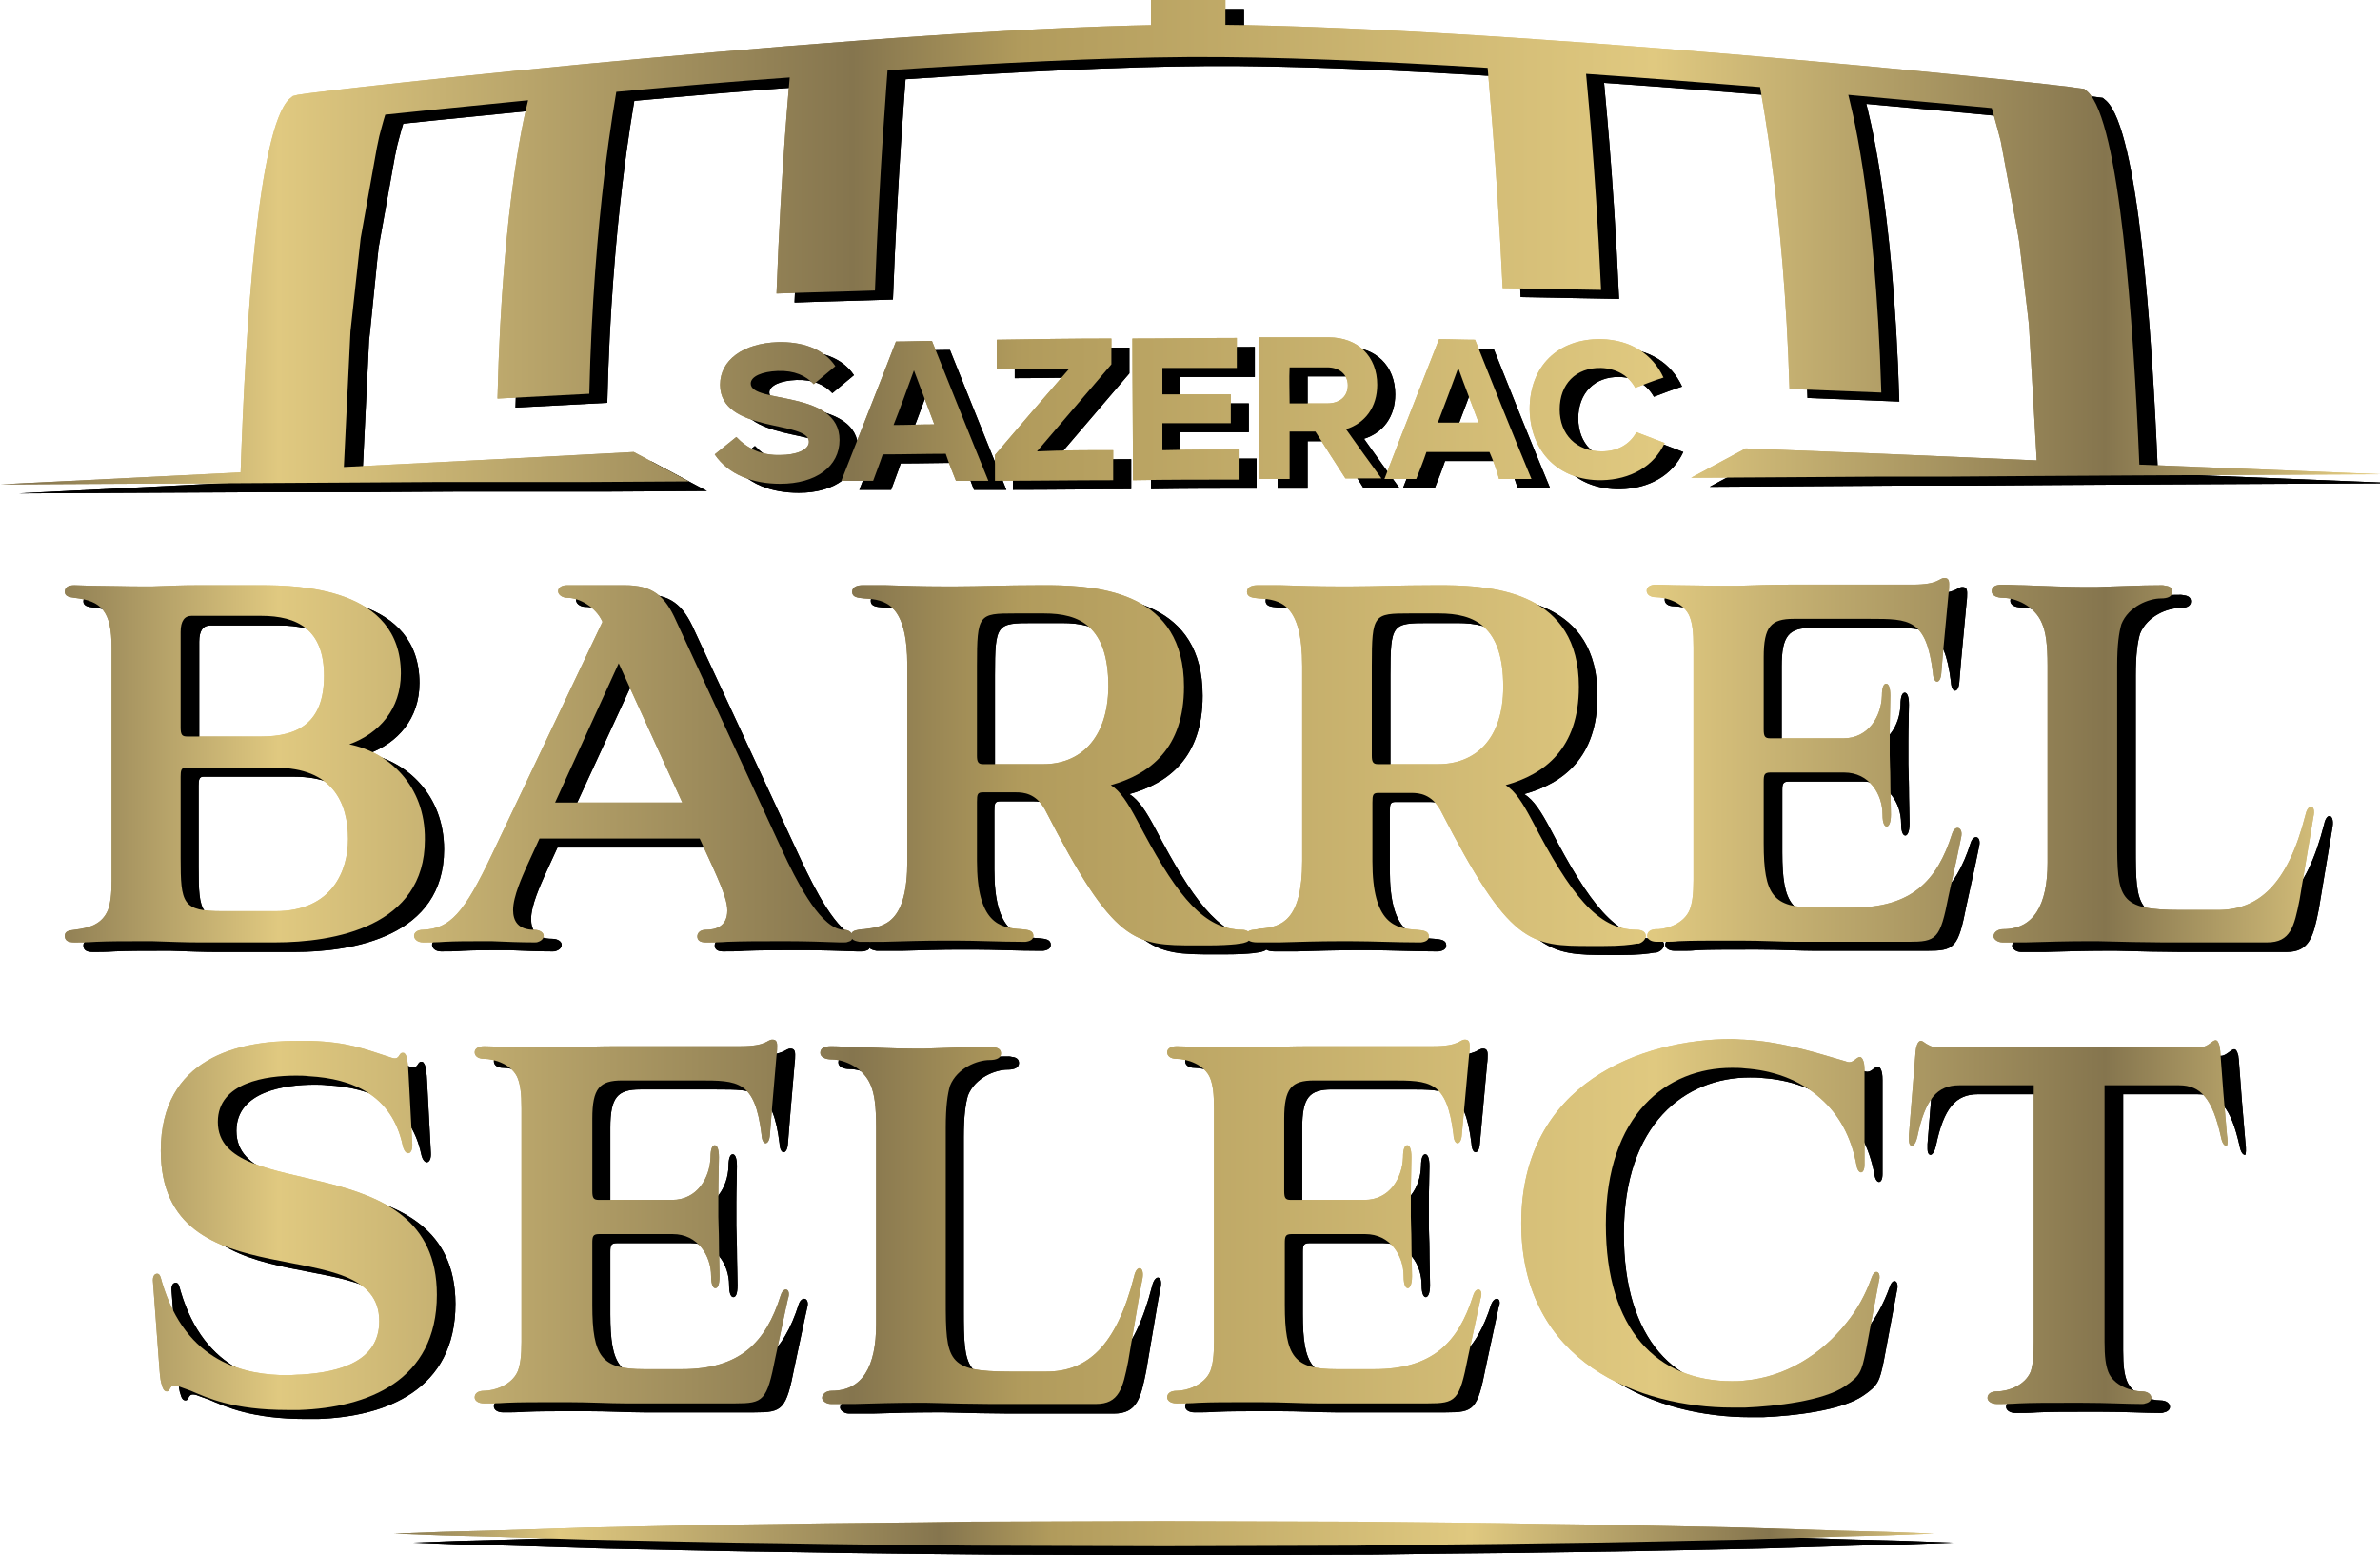 <?xml version="1.0" encoding="utf-8"?>
<!-- Generator: Adobe Illustrator 27.9.0, SVG Export Plug-In . SVG Version: 6.00 Build 0)  -->
<svg version="1.1" id="Layer_1" xmlns="http://www.w3.org/2000/svg" xmlns:xlink="http://www.w3.org/1999/xlink" x="0px" y="0px"
	 viewBox="0 0 396.6 259.1" style="enable-background:new 0 0 396.6 259.1;" xml:space="preserve">
<style type="text/css">
	.st0{fill:url(#SVGID_1_);}
	.st1{fill:url(#SVGID_00000179647205328604565730000009151226371190340229_);}
	.st2{fill:url(#SVGID_00000081648019985867052300000006036922681699629464_);}
	.st3{fill:url(#SVGID_00000152959125933251558750000001213179172036295598_);}
	.st4{fill:url(#SVGID_00000015320166449383808150000015449398734834325411_);}
	.st5{fill:url(#SVGID_00000078023663607487539460000014045669522614126768_);}
	.st6{fill:url(#SVGID_00000080167533323917051050000016877644034434379699_);}
	.st7{fill:url(#SVGID_00000074438709215006739710000009961802691420949936_);}
	.st8{fill:url(#SVGID_00000016773912006240964570000010374055414190931345_);}
	.st9{fill:url(#SVGID_00000063595513198022933280000010507382259427472513_);}
	.st10{fill:url(#SVGID_00000008132716049418163160000014068181081709155772_);}
	.st11{fill:url(#SVGID_00000018916225598343313190000010623553461062221442_);}
	.st12{fill:url(#SVGID_00000117668254458721059460000003829232171893455279_);}
	.st13{fill:url(#SVGID_00000149355653948352087720000014402076993584899005_);}
	.st14{fill:url(#SVGID_00000010313138963369973090000005264129572383795608_);}
	.st15{fill:url(#SVGID_00000015345561748388778860000005489573479235659440_);}
	.st16{fill:url(#SVGID_00000047746641203357925030000002588300317362389424_);}
	.st17{fill:url(#SVGID_00000145738379791614046850000003465981088077331342_);}
	.st18{fill:url(#SVGID_00000020395562020355785580000014237435439302421933_);}
	.st19{fill:url(#SVGID_00000080194540715500679130000010869359263227312028_);}
	.st20{fill:url(#SVGID_00000159428784587146524330000006781182444355314822_);}
	.st21{fill:url(#SVGID_00000159454738651628094520000016088541840389635519_);}
	.st22{fill:url(#SVGID_00000145753436258906676770000016387991833729444778_);}
	.st23{fill:url(#SVGID_00000057859910405613003890000015155290283687049620_);}
	.st24{fill:url(#SVGID_00000178187225078260058890000013926437474086487688_);}
	.st25{fill:url(#SVGID_00000094611886017251545950000000401645954044700595_);}
	.st26{fill:url(#SVGID_00000145018599182596060770000002272462920442288063_);}
	.st27{fill:url(#SVGID_00000146484606904790567760000004629294505328734620_);}
	.st28{fill:url(#SVGID_00000144309133176534078110000010580327553827026108_);}
	.st29{fill:url(#SVGID_00000082333707328287190580000005157895100792171688_);}
	.st30{fill:url(#SVGID_00000135674840099927230760000007840357489654936993_);}
	.st31{fill:url(#SVGID_00000090286212424959135400000010955392313912077236_);}
	.st32{fill:url(#SVGID_00000053547594275530570630000010536607517156731576_);}
	.st33{fill:url(#SVGID_00000005984301430838844010000014761710058010466976_);}
	.st34{fill:url(#SVGID_00000109719553681209320060000015290091540410094991_);}
	.st35{fill:url(#SVGID_00000121261073489719884290000000749652277698021799_);}
	.st36{fill:url(#SVGID_00000165929484272080768000000014629966131830834580_);}
	.st37{fill:url(#SVGID_00000090983975160879125490000005099101580648543372_);}
	.st38{fill:url(#SVGID_00000037651090082607019990000010742388992385316497_);}
	.st39{fill:url(#SVGID_00000044180091955111097820000009226709439568162954_);}
</style>
<g>
	<g>
		<path d="M39.4,188.4c0-6.6,8.1-7.7,13-7.7c0.7,0,1.4,0,2.2,0.1c7.2,0.4,13.8,3.1,15.6,11.5c0.4,1.9,1.7,1.7,1.6-0.2l-0.2-3.8
			l-0.4-7.5c-0.1-2.5-0.3-3.4-0.6-3.7c-0.1-0.2-0.2-0.2-0.4-0.2c0,0-0.1,0-0.1,0c-0.6,0.1-0.4,1.3-1.8,0.8
			c-4.6-1.5-7.3-2.6-13.5-2.8c-0.7,0-1.5,0-2.3,0c-9.6,0-22.6,2.8-22.6,18.3c0,25.9,36.4,12.7,36.4,28.4c0,6.6-6.4,8.5-13,8.9
			c-0.8,0-1.5,0.1-2.3,0.1c-7,0-16.9-2-20.9-15.5c-0.2-0.7-0.3-1.4-0.8-1.4s-0.8,0.5-0.7,1.4l1.1,14.8c0.1,1.2,0.2,1.9,0.4,2.4
			c0.2,0.8,0.5,1,0.8,1c0.4,0,0.4-0.3,0.6-0.6c0.2-0.3,0.4-0.5,1.2-0.3c0.6,0.2,1.3,0.5,2.2,0.8c2.8,1.2,7.1,3.2,16.1,3.2
			c0.7,0,1.3,0,2,0c11.3-0.4,22.9-4.8,22.9-19.2C75.8,192.1,39.4,202.4,39.4,188.4z"/>
		<path d="M133.1,217.3c-2.5,7.9-6.8,12.3-16.5,12.3h-2.1h-4.2c-7,0-8.6-2-8.6-10.7v-10.3c0-1.1,0.1-1.5,1.1-1.5h4.2h8.1
			c4.2,0,6.4,3.6,6.4,7c0,1.6,0.4,2,0.7,2c0.4,0,0.7-0.5,0.7-2c0-1.6-0.1-3.8-0.1-6c0-1.4-0.1-2.8-0.1-3.9c0-1.1,0-2.5,0-3.9
			c0-2.2,0.1-4.4,0.1-6c0-1.4-0.3-2-0.7-2c-0.4,0-0.7,0.6-0.7,2c-0.1,3.4-2.2,7.1-6.4,7.1H107h-4.2c-0.9,0-1.1-0.3-1.1-1.5v-12
			c0-5.1,1.2-6.4,5-6.4h4.2h8.5c6.6,0,9.4,0,10.5,9c0.1,2,1.3,1.9,1.4,0l0.4-5l0.7-8.2c0.1-0.7,0.1-1.2,0.1-1.6c0-0.8-0.3-1-0.8-1
			c-0.9,0-0.9,1.1-5.3,1.1h-16.4H106c-2.7,0-6,0.1-8.6,0.2c-0.5,0-1,0-1.5,0c-3.6,0-6.2-0.1-8.4-0.1c-1.3,0-2.5-0.1-3.6-0.1
			c-1,0-1.6,0.4-1.6,1c0,0.6,0.5,1.1,1.6,1.1c1.6,0,4.7,0.9,5.6,3.3c0.4,1.1,0.6,2.4,0.6,5v38.8c0,2.4-0.2,3.8-0.6,4.9
			c-1,2.4-4,3.3-5.6,3.3c-1,0-1.6,0.4-1.6,1.1c0,0.5,0.5,1,1.6,1c1.1,0,2.3,0,3.6-0.1c2.2-0.1,4.8-0.1,8.3-0.1c0.7,0,1.3,0,2,0
			c3.8,0,6.9,0.2,9.5,0.2h4.2h14.2c4.7,0,5.3-0.4,6.7-7.6l1.7-8l0.4-1.8C135,216.2,133.6,215.8,133.1,217.3z"/>
		<path d="M192,214.2c-3,11.8-7.9,15.9-14.6,15.9h-2h-4.2c-10.4,0-10.6-1.8-10.6-11.9v-28.7c0-3.6,0.3-5.6,0.7-7
			c1.2-3,4.6-4.3,6.6-4.3c1.1,0,1.9-0.3,1.9-1.1c0-0.6-0.4-0.9-1-1c-0.2,0-0.4-0.1-0.7-0.1c-3.8,0-7.4,0.2-11,0.3
			c-0.7,0-1.4,0-2.1,0c-3.1,0-6.6-0.2-10-0.3c-1.2,0-2.4-0.1-3.5-0.1c-1.1,0-1.8,0.3-1.8,1.1c0,0.7,0.8,1.1,1.9,1.1
			c2,0,5.3,1.3,6.5,4.3c0.6,1.4,0.9,3.4,0.9,7v32.8c0,7.1-2.3,11.1-7.4,11.1c-1,0-1.6,0.6-1.6,1.2c0,0.4,0.6,1,1.5,1
			c1.2,0,2.5,0,3.9,0c3.4-0.1,7-0.2,10-0.2c0.6,0,1.2,0,2,0c3.4,0.1,8.3,0.2,10.7,0.2h4.2h13.3c3.9,0,4.5-2.6,5.4-7.1l2-11.8
			l0.4-2.1C193.8,212.5,192.5,212.2,192,214.2z"/>
		<path d="M248.5,217.3c-2.5,7.9-6.8,12.3-16.5,12.3h-2.1h-4.2c-7,0-8.6-2-8.6-10.7v-10.3c0-1.1,0.1-1.5,1.1-1.5h4.2h8.1
			c4.2,0,6.4,3.6,6.4,7c0,1.6,0.4,2,0.7,2s0.7-0.5,0.7-2c0-1.6-0.1-3.8-0.1-6c0-1.4-0.1-2.8-0.1-3.9c0-1.1,0-2.5,0-3.9
			c0-2.2,0.1-4.4,0.1-6c0-1.4-0.3-2-0.7-2s-0.7,0.6-0.7,2c-0.1,3.4-2.2,7.1-6.4,7.1h-8.1h-4.2c-0.9,0-1.1-0.3-1.1-1.5v-12
			c0-5.1,1.2-6.4,5-6.4h4.2h8.5c6.6,0,9.4,0,10.5,9c0.1,2,1.3,1.9,1.4,0l0.3-3.3l0.9-9.9c0.1-0.7,0.1-1.2,0.1-1.6c0-0.8-0.3-1-0.8-1
			c-0.9,0-0.9,1.1-5.3,1.1h-16.4h-4.2c-2.7,0-6,0.1-8.6,0.2c-0.5,0-1,0-1.5,0c-3.6,0-6.2-0.1-8.4-0.1c-1.3,0-2.5-0.1-3.6-0.1
			c-1,0-1.6,0.4-1.6,1c0,0.6,0.5,1.1,1.6,1.1c1.6,0,4.7,0.9,5.6,3.3c0.4,1.1,0.6,2.4,0.6,5v38.8c0,2.4-0.2,3.8-0.6,4.9
			c-1,2.4-4,3.3-5.6,3.3c-1,0-1.6,0.4-1.6,1.1c0,0.5,0.5,1,1.6,1c1.1,0,2.3,0,3.6-0.1c2.2-0.1,4.8-0.1,8.3-0.1c0.7,0,1.3,0,2,0
			c3.8,0,6.9,0.2,9.5,0.2h4.2h14.2c4.7,0,5.3-0.4,6.7-7.6l2-9.3l0.1-0.5C250.4,216.2,249.1,215.8,248.5,217.3z"/>
		<path d="M314.9,214.4c-1,2.8-2.4,5.4-4.3,7.7c-4.1,5.1-10,8.9-16.9,9.5c-0.7,0.1-1.4,0.1-2.1,0.1c-12.4,0-21-8.5-21-26.1
			c0-18.4,10.2-26.1,21-26.1c0.7,0,1.4,0,2.2,0.1c4.3,0.3,9,1.7,12.7,5.1c2.8,2.5,5,6.1,5.9,11.2c0.3,1.4,1.3,1.4,1.3-0.3v-15.7
			c0-0.9-0.1-1.4-0.3-1.8c-0.1-0.2-0.3-0.4-0.4-0.4c-0.1,0-0.3,0-0.4,0.1c-0.6,0.3-1,1.1-2.1,0.6c-6.4-1.9-11.2-3.3-16.9-3.6
			c-0.7,0-1.3-0.1-2-0.1c-15,0-35.1,7.3-35.1,30.7c0,23.4,20,30.7,35.1,30.7c0.6,0,1.4,0,2.2,0c5-0.2,13.1-1.1,16.7-3.6
			c2.5-1.7,2.7-2.4,3.4-5.7l2.3-12.3C316.3,213.3,315.4,212.9,314.9,214.4z"/>
		<path d="M374.2,190.6l-0.6-7.1l-0.5-6.6c0-0.4-0.1-0.7-0.1-1c-0.2-0.8-0.4-1.1-0.7-1.1c-0.5,0-1.3,1.1-2.2,1.1h-40.5h-4.2
			c-0.5,0-0.9-0.3-1.3-0.5c-0.4-0.3-0.7-0.5-0.9-0.5c-0.3,0-0.6,0.3-0.8,1.2c0,0.2-0.1,0.5-0.1,0.8l-1.1,13.7c0,0.3,0,0.6,0,0.8
			c0,0.8,0.3,1,0.5,1c0.2,0,0.4-0.2,0.6-0.6c0.1-0.2,0.2-0.5,0.3-0.9c1.3-6.3,3.3-8.6,7-8.6h4.2h8.2V225c0,2.3-0.1,3.7-0.5,5
			c-1,2.4-3.9,3.3-5.6,3.3c-1,0-1.6,0.4-1.6,1.1c0,0.5,0.6,1,1.6,1c1.1,0,2.3,0,3.6-0.1c2.2-0.1,4.8-0.1,8.4-0.1c0.7,0,1.4,0,2.1,0
			c4.5,0,7.3,0.2,10,0.2c0.2,0,0.4,0,0.6-0.1c0.6-0.1,1-0.5,1-0.9c0-0.6-0.6-1.1-1.6-1.1c-1.6,0-4.7-0.9-5.6-3.3
			c-0.4-1.1-0.6-2.4-0.6-5v-42.7h4.2h8.2c3.7,0,5.6,2.3,7,8.6c0.2,1.1,0.6,1.5,0.9,1.5C374.3,192.5,374.3,191.2,374.2,190.6z
			 M371.3,182.5C371.4,182.5,371.4,182.5,371.3,182.5L371.3,182.5C371.4,182.5,371.4,182.5,371.3,182.5z"/>
	</g>
	<g>
		<g>
			<linearGradient id="SVGID_1_" gradientUnits="userSpaceOnUse" x1="5.012" y1="204.12" x2="392.261" y2="204.12">
				<stop  offset="0" style="stop-color:#85754E"/>
				<stop  offset="0.107" style="stop-color:#E0C980"/>
				<stop  offset="0.354" style="stop-color:#85754E"/>
				<stop  offset="0.427" style="stop-color:#B19B5C"/>
				<stop  offset="0.699" style="stop-color:#E0C980"/>
				<stop  offset="0.893" style="stop-color:#85754E"/>
				<stop  offset="1" style="stop-color:#E0C980"/>
			</linearGradient>
			<path class="st0" d="M36.3,186.9c0-6.6,8.1-7.7,13-7.7c0.7,0,1.4,0,2.2,0.1c7.2,0.4,13.8,3.1,15.6,11.5c0.4,1.9,1.7,1.7,1.6-0.2
				l-0.2-3.8l-0.4-7.5c-0.1-2.5-0.3-3.4-0.6-3.7c-0.1-0.2-0.2-0.2-0.4-0.2c0,0-0.1,0-0.1,0c-0.6,0.1-0.4,1.3-1.8,0.8
				c-4.6-1.5-7.3-2.6-13.5-2.8c-0.7,0-1.5,0-2.3,0c-9.6,0-22.6,2.8-22.6,18.3c0,25.9,36.4,12.7,36.4,28.4c0,6.6-6.4,8.5-13,8.9
				c-0.8,0-1.5,0.1-2.3,0.1c-7,0-16.9-2-20.9-15.5c-0.2-0.7-0.3-1.4-0.8-1.4s-0.8,0.5-0.7,1.4l1.1,14.8c0.1,1.2,0.2,1.9,0.4,2.4
				c0.2,0.8,0.5,1,0.8,1c0.4,0,0.4-0.3,0.6-0.6c0.2-0.3,0.4-0.5,1.2-0.3c0.6,0.2,1.3,0.5,2.2,0.8c2.8,1.2,7.1,3.2,16.1,3.2
				c0.7,0,1.3,0,2,0c11.3-0.4,22.9-4.8,22.9-19.2C72.8,190.6,36.3,200.8,36.3,186.9z"/>
			
				<linearGradient id="SVGID_00000152229241424290483630000012843970260593804474_" gradientUnits="userSpaceOnUse" x1="5.012" y1="203.588" x2="392.261" y2="203.588">
				<stop  offset="0" style="stop-color:#85754E"/>
				<stop  offset="0.107" style="stop-color:#E0C980"/>
				<stop  offset="0.354" style="stop-color:#85754E"/>
				<stop  offset="0.427" style="stop-color:#B19B5C"/>
				<stop  offset="0.699" style="stop-color:#E0C980"/>
				<stop  offset="0.893" style="stop-color:#85754E"/>
				<stop  offset="1" style="stop-color:#E0C980"/>
			</linearGradient>
			<path style="fill:url(#SVGID_00000152229241424290483630000012843970260593804474_);" d="M130.1,215.8
				c-2.5,7.9-6.8,12.3-16.5,12.3h-2.1h-4.2c-7,0-8.6-2-8.6-10.7v-10.3c0-1.1,0.1-1.5,1.1-1.5h4.2h8.1c4.2,0,6.4,3.6,6.4,7
				c0,1.6,0.4,2,0.7,2c0.4,0,0.7-0.5,0.7-2c0-1.6-0.1-3.8-0.1-6c0-1.4-0.1-2.8-0.1-3.9c0-1.1,0-2.5,0-3.9c0-2.2,0.1-4.4,0.1-6
				c0-1.4-0.3-2-0.7-2c-0.4,0-0.7,0.6-0.7,2c-0.1,3.4-2.2,7.1-6.4,7.1H104h-4.2c-0.9,0-1.1-0.3-1.1-1.5v-12c0-5.1,1.2-6.4,5-6.4h4.2
				h8.5c6.6,0,9.4,0,10.5,9c0.1,2,1.3,1.9,1.4,0l0.4-5l0.7-8.2c0.1-0.7,0.1-1.2,0.1-1.6c0-0.8-0.3-1-0.8-1c-0.9,0-0.9,1.1-5.3,1.1
				h-16.4h-4.2c-2.7,0-6,0.1-8.6,0.2c-0.5,0-1,0-1.5,0c-3.6,0-6.2-0.1-8.4-0.1c-1.3,0-2.5-0.1-3.6-0.1c-1,0-1.6,0.4-1.6,1
				c0,0.6,0.5,1.1,1.6,1.1c1.6,0,4.7,0.9,5.6,3.3c0.4,1.1,0.6,2.4,0.6,5v38.8c0,2.4-0.2,3.8-0.6,4.9c-1,2.4-4,3.3-5.6,3.3
				c-1,0-1.6,0.4-1.6,1.1c0,0.5,0.5,1,1.6,1c1.1,0,2.3,0,3.6-0.1c2.2-0.1,4.8-0.1,8.3-0.1c0.7,0,1.3,0,2,0c3.8,0,6.9,0.2,9.5,0.2
				h4.2h14.2c4.7,0,5.3-0.4,6.7-7.6l1.7-8l0.4-1.8C131.9,214.7,130.6,214.2,130.1,215.8z"/>
			
				<linearGradient id="SVGID_00000058573223975773624980000006640281592762676893_" gradientUnits="userSpaceOnUse" x1="5.012" y1="204.12" x2="392.261" y2="204.12">
				<stop  offset="0" style="stop-color:#85754E"/>
				<stop  offset="0.107" style="stop-color:#E0C980"/>
				<stop  offset="0.354" style="stop-color:#85754E"/>
				<stop  offset="0.427" style="stop-color:#B19B5C"/>
				<stop  offset="0.699" style="stop-color:#E0C980"/>
				<stop  offset="0.893" style="stop-color:#85754E"/>
				<stop  offset="1" style="stop-color:#E0C980"/>
			</linearGradient>
			<path style="fill:url(#SVGID_00000058573223975773624980000006640281592762676893_);" d="M189,212.6c-3,11.8-7.9,15.9-14.6,15.9
				h-2h-4.2c-10.4,0-10.6-1.8-10.6-11.9v-28.7c0-3.6,0.3-5.6,0.7-7c1.2-3,4.6-4.3,6.6-4.3c1.1,0,1.9-0.3,1.9-1.1c0-0.6-0.4-0.9-1-1
				c-0.2,0-0.4-0.1-0.7-0.1c-3.8,0-7.4,0.2-11,0.3c-0.7,0-1.4,0-2.1,0c-3.1,0-6.6-0.2-10-0.3c-1.2,0-2.4-0.1-3.5-0.1
				c-1.1,0-1.8,0.3-1.8,1.1c0,0.7,0.8,1.1,1.9,1.1c2,0,5.3,1.3,6.5,4.3c0.6,1.4,0.9,3.4,0.9,7v32.8c0,7.1-2.3,11.1-7.4,11.1
				c-1,0-1.6,0.6-1.6,1.2c0,0.4,0.6,1,1.5,1c1.2,0,2.5,0,3.9,0c3.4-0.1,7-0.2,10-0.2c0.6,0,1.2,0,2,0c3.4,0.1,8.3,0.2,10.7,0.2h4.2
				h13.3c3.9,0,4.5-2.6,5.4-7.1l2-11.8l0.4-2.1C190.7,210.9,189.4,210.7,189,212.6z"/>
			
				<linearGradient id="SVGID_00000052100217001238937620000017843649206128372627_" gradientUnits="userSpaceOnUse" x1="5.012" y1="203.588" x2="392.261" y2="203.588">
				<stop  offset="0" style="stop-color:#85754E"/>
				<stop  offset="0.107" style="stop-color:#E0C980"/>
				<stop  offset="0.354" style="stop-color:#85754E"/>
				<stop  offset="0.427" style="stop-color:#B19B5C"/>
				<stop  offset="0.699" style="stop-color:#E0C980"/>
				<stop  offset="0.893" style="stop-color:#85754E"/>
				<stop  offset="1" style="stop-color:#E0C980"/>
			</linearGradient>
			<path style="fill:url(#SVGID_00000052100217001238937620000017843649206128372627_);" d="M245.5,215.8
				c-2.5,7.9-6.8,12.3-16.5,12.3h-2.1h-4.2c-7,0-8.6-2-8.6-10.7v-10.3c0-1.1,0.1-1.5,1.1-1.5h4.2h8.1c4.2,0,6.4,3.6,6.4,7
				c0,1.6,0.4,2,0.7,2s0.7-0.5,0.7-2c0-1.6-0.1-3.8-0.1-6c0-1.4-0.1-2.8-0.1-3.9c0-1.1,0-2.5,0-3.9c0-2.2,0.1-4.4,0.1-6
				c0-1.4-0.3-2-0.7-2s-0.7,0.6-0.7,2c-0.1,3.4-2.2,7.1-6.4,7.1h-8.1h-4.2c-0.9,0-1.1-0.3-1.1-1.5v-12c0-5.1,1.2-6.4,5-6.4h4.2h8.5
				c6.6,0,9.4,0,10.5,9c0.1,2,1.3,1.9,1.4,0l0.3-3.3l0.9-9.9c0.1-0.7,0.1-1.2,0.1-1.6c0-0.8-0.3-1-0.8-1c-0.9,0-0.9,1.1-5.3,1.1
				h-16.4h-4.2c-2.7,0-6,0.1-8.6,0.2c-0.5,0-1,0-1.5,0c-3.6,0-6.2-0.1-8.4-0.1c-1.3,0-2.5-0.1-3.6-0.1c-1,0-1.6,0.4-1.6,1
				c0,0.6,0.5,1.1,1.6,1.1c1.6,0,4.7,0.9,5.6,3.3c0.4,1.1,0.6,2.4,0.6,5v38.8c0,2.4-0.2,3.8-0.6,4.9c-1,2.4-4,3.3-5.6,3.3
				c-1,0-1.6,0.4-1.6,1.1c0,0.5,0.5,1,1.6,1c1.1,0,2.3,0,3.6-0.1c2.2-0.1,4.8-0.1,8.3-0.1c0.7,0,1.3,0,2,0c3.8,0,6.9,0.2,9.5,0.2
				h4.2h14.2c4.7,0,5.3-0.4,6.7-7.6l2-9.3l0.1-0.5C247.3,214.7,246,214.2,245.5,215.8z"/>
			
				<linearGradient id="SVGID_00000142158227733331366030000009769698689600170385_" gradientUnits="userSpaceOnUse" x1="5.012" y1="204.12" x2="392.261" y2="204.12">
				<stop  offset="0" style="stop-color:#85754E"/>
				<stop  offset="0.107" style="stop-color:#E0C980"/>
				<stop  offset="0.354" style="stop-color:#85754E"/>
				<stop  offset="0.427" style="stop-color:#B19B5C"/>
				<stop  offset="0.699" style="stop-color:#E0C980"/>
				<stop  offset="0.893" style="stop-color:#85754E"/>
				<stop  offset="1" style="stop-color:#E0C980"/>
			</linearGradient>
			<path style="fill:url(#SVGID_00000142158227733331366030000009769698689600170385_);" d="M311.9,212.8c-1,2.8-2.4,5.4-4.3,7.7
				c-4.1,5.1-10,8.9-16.9,9.5c-0.7,0.1-1.4,0.1-2.1,0.1c-12.4,0-21-8.5-21-26.1c0-18.4,10.2-26.1,21-26.1c0.7,0,1.4,0,2.2,0.1
				c4.3,0.3,9,1.7,12.7,5.1c2.8,2.5,5,6.1,5.9,11.2c0.3,1.4,1.3,1.4,1.3-0.3v-15.7c0-0.9-0.1-1.4-0.3-1.8c-0.1-0.2-0.3-0.4-0.4-0.4
				c-0.1,0-0.3,0-0.4,0.1c-0.6,0.3-1,1.1-2.1,0.6c-6.4-1.9-11.2-3.3-16.9-3.6c-0.7,0-1.3-0.1-2-0.1c-15,0-35.1,7.3-35.1,30.7
				c0,23.4,20,30.7,35.1,30.7c0.6,0,1.4,0,2.2,0c5-0.2,13.1-1.1,16.7-3.6c2.5-1.7,2.7-2.4,3.4-5.7l2.3-12.3
				C313.3,211.8,312.4,211.4,311.9,212.8z"/>
			
				<linearGradient id="SVGID_00000117668147025233127540000004662484944598913934_" gradientUnits="userSpaceOnUse" x1="5.012" y1="203.588" x2="392.261" y2="203.588">
				<stop  offset="0" style="stop-color:#85754E"/>
				<stop  offset="0.107" style="stop-color:#E0C980"/>
				<stop  offset="0.354" style="stop-color:#85754E"/>
				<stop  offset="0.427" style="stop-color:#B19B5C"/>
				<stop  offset="0.699" style="stop-color:#E0C980"/>
				<stop  offset="0.893" style="stop-color:#85754E"/>
				<stop  offset="1" style="stop-color:#E0C980"/>
			</linearGradient>
			<path style="fill:url(#SVGID_00000117668147025233127540000004662484944598913934_);" d="M371.1,189.1l-0.6-7.1l-0.5-6.6
				c0-0.4-0.1-0.7-0.1-1c-0.2-0.8-0.4-1.1-0.7-1.1c-0.5,0-1.3,1.1-2.2,1.1h-40.5h-4.2c-0.5,0-0.9-0.3-1.3-0.5
				c-0.4-0.3-0.7-0.5-0.9-0.5c-0.3,0-0.6,0.3-0.8,1.2c0,0.2-0.1,0.5-0.1,0.8l-1.1,13.7c0,0.3,0,0.6,0,0.8c0,0.8,0.3,1,0.5,1
				c0.2,0,0.4-0.2,0.6-0.6c0.1-0.2,0.2-0.5,0.3-0.9c1.3-6.3,3.3-8.6,7-8.6h4.2h8.2v42.7c0,2.3-0.1,3.7-0.5,5c-1,2.4-3.9,3.3-5.6,3.3
				c-1,0-1.6,0.4-1.6,1.1c0,0.5,0.6,1,1.6,1c1.1,0,2.3,0,3.6-0.1c2.2-0.1,4.8-0.1,8.4-0.1c0.7,0,1.4,0,2.1,0c4.5,0,7.3,0.2,10,0.2
				c0.2,0,0.4,0,0.6-0.1c0.6-0.1,1-0.5,1-0.9c0-0.6-0.6-1.1-1.6-1.1c-1.6,0-4.7-0.9-5.6-3.3c-0.4-1.1-0.6-2.4-0.6-5v-42.7h4.2h8.2
				c3.7,0,5.6,2.3,7,8.6c0.2,1.1,0.6,1.5,0.9,1.5C371.3,190.9,371.2,189.7,371.1,189.1z M368.3,180.9
				C368.3,180.9,368.3,180.9,368.3,180.9L368.3,180.9C368.3,181,368.3,181,368.3,180.9z"/>
		</g>
	</g>
</g>
<g>
	<g>
		<path d="M61.3,125.6c5-1.8,8.6-5.9,8.6-11.8c0-14.3-16.9-14.7-23.4-14.7h-6.1h-4.2c-3,0-4.8,0.1-7.7,0.2c-0.6,0-1.3,0-2,0
			c-2.6,0-5.2-0.1-7.4-0.1c-1.4,0-2.6-0.1-3.6-0.1c-1.1,0-1.6,0.4-1.6,1.1c0,0.7,0.7,0.9,1.6,1c4.5,0.5,6.2,2.2,6.2,8.3v38.8
			c0,2.4-0.2,3.8-0.6,4.9c-1,2.4-3.1,3-5.6,3.3c-1,0.1-1.6,0.3-1.6,1s0.4,1.1,1.6,1.1c1,0,2.2,0,3.6-0.1c2.2-0.1,4.8-0.1,7.4-0.1
			c0.7,0,1.4,0,2,0c3.1,0.1,5.3,0.2,7.7,0.2h4.2H49c9.9,0,25-2.6,25-17.1C74,132.4,67.7,126.8,61.3,125.6z M57.1,114.2
			c0,7.8-4.3,10.1-10.5,10.1h-8.1h-4.2c-0.9,0-1.1-0.3-1.1-1.6v-15.8c0-1.9,0.7-2.7,1.8-2.7h4.2h7.4
			C52.7,104.2,57.1,106.4,57.1,114.2z M33.1,144.4v-13.5c0-1,0.1-1.5,0.8-1.5h4.2H49c9.6,0,12.1,5.9,12.1,11.9c0,5.2-2.6,12-12.1,12
			h-4.6h-4.2C33.4,153.3,33.1,152.2,33.1,144.4z"/>
		<path d="M328.4,140.4c-2.5,7.9-6.8,12.3-16.5,12.3h-2.1h-4.2c-7,0-8.6-2-8.6-10.7v-10.3c0-1.1,0.1-1.5,1.1-1.5h4.2h8.1
			c4.2,0,6.4,3.6,6.4,7c0,1.6,0.4,2,0.7,2s0.7-0.5,0.7-2c0-1.6-0.1-3.8-0.1-6c0-1.4-0.1-2.8-0.1-3.9c0-1.1,0-2.5,0-3.9
			c0-2.2,0.1-4.4,0.1-6c0-1.4-0.3-2-0.7-2s-0.7,0.6-0.7,2c-0.1,3.4-2.2,7.1-6.4,7.1h-8.1h-4.2c-0.9,0-1.1-0.3-1.1-1.5v-12
			c0-5.1,1.2-6.4,5-6.4h4.2h8.5c6.6,0,9.4,0,10.5,9c0.1,2,1.3,1.9,1.4,0l0.3-3.6l0.9-9.6c0.1-0.7,0.1-1.2,0.1-1.6c0-0.8-0.3-1-0.8-1
			c-0.9,0-0.9,1.1-5.3,1.1h-16.4h-4.2c-2.7,0-6,0.1-8.6,0.2c-0.5,0-1,0-1.5,0c-3.6,0-6.2-0.1-8.4-0.1c-1.3,0-2.5-0.1-3.6-0.1
			c-1,0-1.6,0.4-1.6,1c0,0.6,0.5,1.1,1.6,1.1c1.6,0,4.7,0.9,5.6,3.3c0.4,1.1,0.6,2.4,0.6,5v38.8c0,2.4-0.2,3.8-0.6,4.9
			c-0.9,2.3-3.6,3.2-5.2,3.3c-0.1,0-0.2,0-0.3,0c0,0,0,0,0,0c-1,0-1.6,0.4-1.6,1.1c0,0.5,0.5,1,1.6,1c0,0,0,0,0,0c0.4,0,0.9,0,1.4,0
			c0.7,0,1.4,0,2.2-0.1c2.2-0.1,4.8-0.1,8.3-0.1c0.7,0,1.3,0,2,0c3.8,0,6.9,0.2,9.5,0.2h4.2H321c4.7,0,5.3-0.4,6.7-7.6l1.4-6.4
			l0.7-3.4C330.2,139.3,328.9,138.9,328.4,140.4z"/>
		<path d="M275.8,156.4C275.7,156.4,275.7,156.4,275.8,156.4c-6.5,0-11-5.9-17.4-18.2c-1.6-3-2.8-4.9-4.4-5.9
			c6.5-1.8,12.2-6.1,12.2-16.4c0-15.6-13.8-16.8-22.2-16.9c-0.6,0-1.2,0-1.8,0c-6,0-10,0.2-14,0.2c-0.7,0-1.4,0-2,0
			c-3.6,0-6.6-0.1-9.8-0.2c-1.2,0-2.4,0-3.7,0c-1,0-1.8,0.3-1.8,1.1c0,0.9,0.9,1,2,1.1c3.6,0.2,7.2,0.9,7.2,11.3v32.4
			c0,10-3.5,11-6.8,11.3c-0.2,0-0.4,0-0.6,0.1c0,0,0,0,0,0c-0.7,0.1-1.3,0.1-1.6,0.4c-0.3-0.2-0.6-0.3-1.1-0.3c-0.4,0-0.8,0-1.2-0.1
			c-5.8-0.7-10.2-6.6-16.2-18.1c-1.6-3-2.8-4.9-4.4-5.9c6.5-1.8,12.2-6.1,12.2-16.4c0-15.6-13.8-16.8-22.2-16.9c-0.6,0-1.2,0-1.8,0
			c-6,0-10,0.2-14,0.2c-0.7,0-1.4,0-2,0c-3.6,0-6.6-0.1-9.8-0.2c-1.2,0-2.4,0-3.7,0c-1,0-1.8,0.3-1.8,1.1c0,0.9,0.9,1,2,1.1
			c3.6,0.2,7.2,0.9,7.2,11.3v32.4c0,10.4-3.8,11-7.2,11.4c0,0-0.1,0-0.1,0c0,0-0.1,0-0.1,0c-0.9,0.1-1.7,0.2-1.9,0.7
			c-0.2-0.3-0.6-0.6-1.3-0.6c-0.2,0-0.5,0-0.7-0.1c-3.6-0.9-7.3-8.3-9.5-13L115.7,105c-1.9-4.3-4-6-8.6-6h-5.4h-4.2
			c-0.9,0-1.5,0.4-1.5,1c0,0.5,0.6,1.1,1.6,1.1c1.9,0,4.7,1.5,5.8,4l-18.4,38.7c-4.7,9.9-7,12.4-11.5,12.6c-1,0-1.5,0.5-1.5,1
			c0,0.5,0.5,1.1,1.5,1.1c1.2,0,2.4,0,3.6-0.1c1.9-0.1,3.9-0.1,5.8-0.1c0.7,0,1.4,0,2.1,0c2.3,0.1,4.7,0.2,7.1,0.2
			c0.2,0,0.4,0,0.6-0.1c0.6-0.2,0.9-0.6,0.9-1c0-0.5-0.6-1-1.6-1c-2.7,0-3.5-1.5-3.5-3.3c0-2.3,1.6-5.7,2.2-7.1l2.2-4.8H97h22.5
			l2.2,4.8c2,4.4,2.4,6,2.4,7.2c0,2.7-2,3.2-3.6,3.2c-1,0-1.4,0.6-1.4,1.1c0,0.6,0.4,1,1.4,1c1.2,0,2.4,0,3.6-0.1
			c2.7-0.1,5.4-0.1,8.1-0.1c0.7,0,1.4,0,2.1,0c2.8,0,5.7,0.1,8.5,0.2c0.2,0,0.5,0,0.7,0c0.3,0,0.5,0,0.7-0.1
			c0.4-0.1,0.6-0.2,0.7-0.5c0.2,0.3,0.7,0.4,1.2,0.5c0.1,0,0.2,0,0.3,0c0.2,0,0.3,0,0.5,0c0.1,0,0.2,0,0.3,0c0.2,0,0.4,0,0.6,0
			c0.8,0,1.6,0,2.4,0c3.4-0.1,6.7-0.2,9.9-0.2c0.7,0,1.4,0,2.1,0c3.6,0,7.3,0.2,11.1,0.2c0.2,0,0.3,0,0.5,0c0.8-0.1,1.3-0.4,1.3-1
			c0-0.9-0.9-1-2-1.1c-3.6-0.2-7.4-1-7.4-11.4v-9.8c0-1.3,0.1-1.6,1-1.6h4.2h1.3c1.3,0,3.3,0.2,4.8,2.8
			c11.6,22.6,14.9,22.7,25.2,22.7c0.7,0,1.3,0,1.9,0c2.2,0,3.7-0.1,4.7-0.2c0.5-0.1,0.9-0.1,1.3-0.2c0.4-0.1,0.7-0.2,0.9-0.4
			c0.3,0.2,0.8,0.3,1.4,0.3c0.3,0,0.6,0,0.9,0c0.5,0,0.9,0,1.4,0c0.5,0,1,0,1.4,0c3.4-0.1,6.7-0.2,9.9-0.2c0.7,0,1.4,0,2.1,0
			c3.6,0,7.3,0.2,11.1,0.2c0.2,0,0.3,0,0.5,0c0.8-0.1,1.3-0.4,1.3-1c0-0.9-0.9-1-2-1.1c-3.6-0.2-7.4-1-7.4-11.4v-9.8
			c0-1.3,0.1-1.6,1-1.6h4.2h1.3c1.3,0,3.3,0.2,4.8,2.8c11.6,22.6,14.9,22.7,25.2,22.7c0.7,0,1.3,0,1.9,0c3,0,4.6-0.2,5.7-0.4
			c0.1,0,0.2,0,0.3,0C277.7,158.2,277.8,156.4,275.8,156.4z M106.2,112l10.6,23.2H95.5L106.2,112z M176.9,128.9H171h-4.2
			c-0.8,0-1-0.4-1-1.4v-15c0-8.6,0.3-8.7,6.3-8.7h4.2h0.7c5.9,0,10.7,2.1,10.7,12.2C187.7,124.8,182.9,128.9,176.9,128.9z
			 M242.8,128.9h-5.9h-4.2c-0.8,0-1-0.4-1-1.4v-15c0-8.6,0.3-8.7,6.3-8.7h4.2h0.7c5.9,0,10.7,2.1,10.7,12.2
			C253.5,124.8,248.7,128.9,242.8,128.9z"/>
		<path d="M387.3,137.3c-3,11.8-7.9,15.9-14.6,15.9h-2h-4.2c-10.4,0-10.6-1.8-10.6-11.9v-28.7c0-3.6,0.3-5.6,0.7-7
			c1.2-3,4.6-4.3,6.6-4.3c1.1,0,1.9-0.3,1.9-1.1c0-0.6-0.4-0.9-1-1c-0.2,0-0.4-0.1-0.7-0.1c-3.8,0-7.4,0.2-11,0.3
			c-0.7,0-1.4,0-2.1,0c-3.1,0-6.6-0.2-10-0.3c-1.2,0-2.4-0.1-3.5-0.1c-1.1,0-1.8,0.3-1.8,1.1c0,0.7,0.8,1.1,1.9,1.1
			c2,0,5.3,1.3,6.5,4.3c0.6,1.4,0.9,3.4,0.9,7v32.8c0,7.1-2.3,11.1-7.4,11.1c-1,0-1.6,0.6-1.6,1.2c0,0.4,0.6,1,1.5,1
			c1.2,0,2.5,0,3.9,0c3.4-0.1,7-0.2,10-0.2c0.6,0,1.2,0,2,0c3.4,0.1,8.3,0.2,10.7,0.2h4.2H381c3.9,0,4.5-2.6,5.4-7.1l1.5-9l0.8-4.8
			C389,135.6,387.7,135.3,387.3,137.3z"/>
	</g>
	<g>
		<g>
			
				<linearGradient id="SVGID_00000097483370403703596610000003387026960180480164_" gradientUnits="userSpaceOnUse" x1="5.012" y1="127.22" x2="392.261" y2="127.22">
				<stop  offset="0" style="stop-color:#85754E"/>
				<stop  offset="0.107" style="stop-color:#E0C980"/>
				<stop  offset="0.354" style="stop-color:#85754E"/>
				<stop  offset="0.427" style="stop-color:#B19B5C"/>
				<stop  offset="0.699" style="stop-color:#E0C980"/>
				<stop  offset="0.893" style="stop-color:#85754E"/>
				<stop  offset="1" style="stop-color:#E0C980"/>
			</linearGradient>
			<path style="fill:url(#SVGID_00000097483370403703596610000003387026960180480164_);" d="M58.2,124c5-1.8,8.6-5.9,8.6-11.8
				c0-14.3-16.9-14.7-23.4-14.7h-6.1h-4.2c-3,0-4.8,0.1-7.7,0.2c-0.6,0-1.3,0-2,0c-2.6,0-5.2-0.1-7.4-0.1c-1.4,0-2.6-0.1-3.6-0.1
				c-1.1,0-1.6,0.4-1.6,1.1c0,0.7,0.7,0.9,1.6,1c4.5,0.5,6.2,2.2,6.2,8.3v38.8c0,2.4-0.2,3.8-0.6,4.9c-1,2.4-3.1,3-5.6,3.3
				c-1,0.1-1.6,0.3-1.6,1s0.4,1.1,1.6,1.1c1,0,2.2,0,3.6-0.1c2.2-0.1,4.8-0.1,7.4-0.1c0.7,0,1.4,0,2,0c3.1,0.1,5.3,0.2,7.7,0.2h4.2
				h8.5c9.9,0,25-2.6,25-17.1C70.9,130.8,64.7,125.3,58.2,124z M54,112.6c0,7.8-4.3,10.1-10.5,10.1h-8.1h-4.2
				c-0.9,0-1.1-0.3-1.1-1.6v-15.8c0-1.9,0.7-2.7,1.8-2.7h4.2h7.4C49.6,102.6,54,104.9,54,112.6z M30.1,142.9v-13.5
				c0-1,0.1-1.5,0.8-1.5h4.2h10.8c9.6,0,12.1,5.9,12.1,11.9c0,5.2-2.6,12-12.1,12h-4.6h-4.2C30.4,151.8,30.1,150.6,30.1,142.9z"/>
			
				<linearGradient id="SVGID_00000063623845109395867570000007747074765976903071_" gradientUnits="userSpaceOnUse" x1="5.012" y1="126.688" x2="392.261" y2="126.688">
				<stop  offset="0" style="stop-color:#85754E"/>
				<stop  offset="0.107" style="stop-color:#E0C980"/>
				<stop  offset="0.354" style="stop-color:#85754E"/>
				<stop  offset="0.427" style="stop-color:#B19B5C"/>
				<stop  offset="0.699" style="stop-color:#E0C980"/>
				<stop  offset="0.893" style="stop-color:#85754E"/>
				<stop  offset="1" style="stop-color:#E0C980"/>
			</linearGradient>
			<path style="fill:url(#SVGID_00000063623845109395867570000007747074765976903071_);" d="M325.3,138.9
				c-2.5,7.9-6.8,12.3-16.5,12.3h-2.1h-4.2c-7,0-8.6-2-8.6-10.7v-10.3c0-1.1,0.1-1.5,1.1-1.5h4.2h8.1c4.2,0,6.4,3.6,6.4,7
				c0,1.6,0.4,2,0.7,2s0.7-0.5,0.7-2c0-1.6-0.1-3.8-0.1-6c0-1.4-0.1-2.8-0.1-3.9c0-1.1,0-2.5,0-3.9c0-2.2,0.1-4.4,0.1-6
				c0-1.4-0.3-2-0.7-2s-0.7,0.6-0.7,2c-0.1,3.4-2.2,7.1-6.4,7.1h-8.1H295c-0.9,0-1.1-0.3-1.1-1.5v-12c0-5.1,1.2-6.4,5-6.4h4.2h8.5
				c6.6,0,9.4,0,10.5,9c0.1,2,1.3,1.9,1.4,0l0.3-3.6l0.9-9.6c0.1-0.7,0.1-1.2,0.1-1.6c0-0.8-0.3-1-0.8-1c-0.9,0-0.9,1.1-5.3,1.1
				h-16.4h-4.2c-2.7,0-6,0.1-8.6,0.2c-0.5,0-1,0-1.5,0c-3.6,0-6.2-0.1-8.4-0.1c-1.3,0-2.5-0.1-3.6-0.1c-1,0-1.6,0.4-1.6,1
				c0,0.6,0.5,1.1,1.6,1.1c1.6,0,4.7,0.9,5.6,3.3c0.4,1.1,0.6,2.4,0.6,5v38.8c0,2.4-0.2,3.8-0.6,4.9c-0.9,2.3-3.6,3.2-5.2,3.3
				c-0.1,0-0.2,0-0.3,0c0,0,0,0,0,0c-1,0-1.6,0.4-1.6,1.1c0,0.5,0.5,1,1.6,1c0,0,0,0,0,0c0.4,0,0.9,0,1.4,0c0.7,0,1.4,0,2.2-0.1
				c2.2-0.1,4.8-0.1,8.3-0.1c0.7,0,1.3,0,2,0c3.8,0,6.9,0.2,9.5,0.2h4.2H318c4.7,0,5.3-0.4,6.7-7.6l1.4-6.4l0.7-3.4
				C327.2,137.8,325.8,137.3,325.3,138.9z"/>
			
				<linearGradient id="SVGID_00000116914132462830098010000009543329348161343908_" gradientUnits="userSpaceOnUse" x1="5.012" y1="127.486" x2="392.261" y2="127.486">
				<stop  offset="0" style="stop-color:#85754E"/>
				<stop  offset="0.107" style="stop-color:#E0C980"/>
				<stop  offset="0.354" style="stop-color:#85754E"/>
				<stop  offset="0.427" style="stop-color:#B19B5C"/>
				<stop  offset="0.699" style="stop-color:#E0C980"/>
				<stop  offset="0.893" style="stop-color:#85754E"/>
				<stop  offset="1" style="stop-color:#E0C980"/>
			</linearGradient>
			<path style="fill:url(#SVGID_00000116914132462830098010000009543329348161343908_);" d="M272.7,154.9
				C272.7,154.9,272.7,154.9,272.7,154.9c-6.5,0-11-5.9-17.4-18.2c-1.6-3-2.8-4.9-4.4-5.9c6.5-1.8,12.2-6.1,12.2-16.4
				c0-15.6-13.8-16.8-22.2-16.9c-0.6,0-1.2,0-1.8,0c-6,0-10,0.2-14,0.2c-0.7,0-1.4,0-2,0c-3.6,0-6.6-0.1-9.8-0.2c-1.2,0-2.4,0-3.7,0
				c-1,0-1.8,0.3-1.8,1.1c0,0.9,0.9,1,2,1.1c3.6,0.2,7.2,0.9,7.2,11.3v32.4c0,10-3.5,11-6.8,11.3c-0.2,0-0.4,0-0.6,0.1c0,0,0,0,0,0
				c-0.7,0.1-1.3,0.1-1.6,0.4c-0.3-0.2-0.6-0.3-1.1-0.3c-0.4,0-0.8,0-1.2-0.1c-5.8-0.7-10.2-6.6-16.2-18.1c-1.6-3-2.8-4.9-4.4-5.9
				c6.5-1.8,12.2-6.1,12.2-16.4c0-15.6-13.8-16.8-22.2-16.9c-0.6,0-1.2,0-1.8,0c-6,0-10,0.2-14,0.2c-0.7,0-1.4,0-2,0
				c-3.6,0-6.6-0.1-9.8-0.2c-1.2,0-2.4,0-3.7,0c-1,0-1.8,0.3-1.8,1.1c0,0.9,0.9,1,2,1.1c3.6,0.2,7.2,0.9,7.2,11.3v32.4
				c0,10.4-3.8,11-7.2,11.4c0,0-0.1,0-0.1,0c0,0-0.1,0-0.1,0c-0.9,0.1-1.7,0.2-1.9,0.7c-0.2-0.3-0.6-0.6-1.3-0.6
				c-0.2,0-0.5,0-0.7-0.1c-3.6-0.9-7.3-8.3-9.5-13l-17.7-38.3c-1.9-4.3-4-6-8.6-6h-5.4h-4.2c-0.9,0-1.5,0.4-1.5,1
				c0,0.5,0.6,1.1,1.6,1.1c1.9,0,4.7,1.5,5.8,4l-18.4,38.7c-4.7,9.9-7,12.4-11.5,12.6c-1,0-1.5,0.5-1.5,1c0,0.5,0.5,1.1,1.5,1.1
				c1.2,0,2.4,0,3.6-0.1c1.9-0.1,3.9-0.1,5.8-0.1c0.7,0,1.4,0,2.1,0c2.3,0.1,4.7,0.2,7.1,0.2c0.2,0,0.4,0,0.6-0.1
				c0.6-0.2,0.9-0.6,0.9-1c0-0.5-0.6-1-1.6-1c-2.7,0-3.5-1.5-3.5-3.3c0-2.3,1.6-5.7,2.2-7.1l2.2-4.8h4.2h22.5l2.2,4.8
				c2,4.4,2.4,6,2.4,7.2c0,2.7-2,3.2-3.6,3.2c-1,0-1.4,0.6-1.4,1.1c0,0.6,0.4,1,1.4,1c1.2,0,2.4,0,3.6-0.1c2.7-0.1,5.4-0.1,8.1-0.1
				c0.7,0,1.4,0,2.1,0c2.8,0,5.7,0.1,8.5,0.2c0.2,0,0.5,0,0.7,0c0.3,0,0.5,0,0.7-0.1c0.4-0.1,0.6-0.2,0.7-0.5
				c0.2,0.3,0.7,0.4,1.2,0.5c0.1,0,0.2,0,0.3,0c0.2,0,0.3,0,0.5,0c0.1,0,0.2,0,0.3,0c0.2,0,0.4,0,0.6,0c0.8,0,1.6,0,2.4,0
				c3.4-0.1,6.7-0.2,9.9-0.2c0.7,0,1.4,0,2.1,0c3.6,0,7.3,0.2,11.1,0.2c0.2,0,0.3,0,0.5,0c0.8-0.1,1.3-0.4,1.3-1c0-0.9-0.9-1-2-1.1
				c-3.6-0.2-7.4-1-7.4-11.4v-9.8c0-1.3,0.1-1.6,1-1.6h4.2h1.3c1.3,0,3.3,0.2,4.8,2.8c11.6,22.6,14.9,22.7,25.2,22.7
				c0.7,0,1.3,0,1.9,0c2.2,0,3.7-0.1,4.7-0.2c0.5-0.1,0.9-0.1,1.3-0.2c0.4-0.1,0.7-0.2,0.9-0.4c0.3,0.2,0.8,0.3,1.4,0.3
				c0.3,0,0.6,0,0.9,0c0.5,0,0.9,0,1.4,0c0.5,0,1,0,1.4,0c3.4-0.1,6.7-0.2,9.9-0.2c0.7,0,1.4,0,2.1,0c3.6,0,7.3,0.2,11.1,0.2
				c0.2,0,0.3,0,0.5,0c0.8-0.1,1.3-0.4,1.3-1c0-0.9-0.9-1-2-1.1c-3.6-0.2-7.4-1-7.4-11.4v-9.8c0-1.3,0.1-1.6,1-1.6h4.2h1.3
				c1.3,0,3.3,0.2,4.8,2.8c11.6,22.6,14.9,22.7,25.2,22.7c0.7,0,1.3,0,1.9,0c3,0,4.6-0.2,5.7-0.4c0.1,0,0.2,0,0.3,0
				C274.6,156.7,274.8,154.9,272.7,154.9z M103.1,110.5l10.6,23.2H92.5L103.1,110.5z M173.9,127.3h-5.9h-4.2c-0.8,0-1-0.4-1-1.4v-15
				c0-8.6,0.3-8.7,6.3-8.7h4.2h0.7c5.9,0,10.7,2.1,10.7,12.2C184.6,123.3,179.8,127.3,173.9,127.3z M239.7,127.3h-5.9h-4.2
				c-0.8,0-1-0.4-1-1.4v-15c0-8.6,0.3-8.7,6.3-8.7h4.2h0.7c5.9,0,10.7,2.1,10.7,12.2C250.5,123.3,245.7,127.3,239.7,127.3z"/>
			
				<linearGradient id="SVGID_00000168088283249119409990000004407059782942368699_" gradientUnits="userSpaceOnUse" x1="5.012" y1="127.22" x2="392.261" y2="127.22">
				<stop  offset="0" style="stop-color:#85754E"/>
				<stop  offset="0.107" style="stop-color:#E0C980"/>
				<stop  offset="0.354" style="stop-color:#85754E"/>
				<stop  offset="0.427" style="stop-color:#B19B5C"/>
				<stop  offset="0.699" style="stop-color:#E0C980"/>
				<stop  offset="0.893" style="stop-color:#85754E"/>
				<stop  offset="1" style="stop-color:#E0C980"/>
			</linearGradient>
			<path style="fill:url(#SVGID_00000168088283249119409990000004407059782942368699_);" d="M384.2,135.7
				c-3,11.8-7.9,15.9-14.6,15.9h-2h-4.2c-10.4,0-10.6-1.8-10.6-11.9v-28.7c0-3.6,0.3-5.6,0.7-7c1.2-3,4.6-4.3,6.6-4.3
				c1.1,0,1.9-0.3,1.9-1.1c0-0.6-0.4-0.9-1-1c-0.2,0-0.4-0.1-0.7-0.1c-3.8,0-7.4,0.2-11,0.3c-0.7,0-1.4,0-2.1,0
				c-3.1,0-6.6-0.2-10-0.3c-1.2,0-2.4-0.1-3.5-0.1c-1.1,0-1.8,0.3-1.8,1.1c0,0.7,0.8,1.1,1.9,1.1c2,0,5.3,1.3,6.5,4.3
				c0.6,1.4,0.9,3.4,0.9,7v32.8c0,7.1-2.3,11.1-7.4,11.1c-1,0-1.6,0.6-1.6,1.2c0,0.4,0.6,1,1.5,1c1.2,0,2.5,0,3.9,0
				c3.4-0.1,7-0.2,10-0.2c0.6,0,1.2,0,2,0c3.4,0.1,8.3,0.2,10.7,0.2h4.2h13.3c3.9,0,4.5-2.6,5.4-7.1l1.5-9l0.8-4.8
				C386,134,384.6,133.8,384.2,135.7z"/>
		</g>
	</g>
</g>
<g>
	<g>
		<path d="M359.6,78.9c-1-24-3.3-57.1-8.6-62.1l-0.6-0.5l-0.8-0.1c-4.2-0.8-101.1-10.8-148.5-10.6C153.7,5.8,56.8,16.5,52.6,17.4
			l-0.8,0.1L51.3,18c-5.2,5-7.3,38.2-8.1,62.2l-40.1,2l40-0.2c0,0,0,0,0,0L60.2,82v0l16.2-0.1v0l9.4,0l10.4,0l4.9,0l16.7-0.1
			l-9.2-4.9l-7.5,0.4v0L85.9,78v0l-25.5,1.3l1.1-22.6l0.2-1.8L62.9,43l0.2-1.8l2.7-15.1l0.4-1.9c0,0,0.7-2.7,1-3.6
			c0,0,9.5-1,23.8-2.4c-0.2,1-4.3,16-5.1,49.7l15.3-0.8c0.7-30.1,4.4-49.4,4.5-50.3c8.9-0.8,18.8-1.7,28.9-2.4
			c0,0.5-1.4,14.1-2.2,36c5.5-0.2,10.9-0.3,16.4-0.5c0.8-21.1,2.1-36.4,2.1-36.7c17.9-1.2,35.7-2.1,50-2.2s32.1,0.7,50,1.8
			c0,0.3,1.5,15.6,2.5,36.7c5.5,0.1,10.9,0.2,16.4,0.3c-1-21.9-2.5-35.5-2.5-36c10.2,0.7,20,1.5,29,2.2c0.1,0.9,4,20.2,4.9,50.3
			l15.3,0.6c-1-33.7-5.3-48.6-5.5-49.6c14.4,1.3,23.9,2.2,23.9,2.2c0.3,1,1,3.6,1,3.6l0.5,1.9l2.8,15.1l0.3,1.8l1.4,11.9l0.2,1.8
			l1.3,22.6l-25.6-1.1c0,0,0,0,0,0l-15.3-0.6c0,0,0,0,0,0l-7.5-0.3l-9.1,4.9l16.7-0.1l15.3-0.1l11.2,0c0,0,0,0,0,0l14.5-0.1v0
			l17.2-0.1c0,0,0,0,0,0l40-0.2L359.6,78.9z"/>
		<path d="M122.2,77.2c1.2-1,2.4-1.9,3.6-2.9c1.8,1.9,4.2,3.1,7.3,3c2.6,0,4.8-0.8,4.8-2.2c0-3.6-14.8-1.4-14.8-9.5
			c0-4.1,3.8-6.9,9.6-7.1c3.9-0.1,7.6,1,9.6,4c-1.2,1-2.4,2-3.6,3c-1.3-1.4-3.2-2.3-6-2.2c-2.6,0.1-4.5,0.9-4.5,2.1
			c0,3.4,14.8,1,14.8,9.4c0,4.4-3.9,7.3-9.9,7.3C128.5,82.1,124.4,80.6,122.2,77.2z"/>
		<path d="M160.6,77.1c-3.5,0-7,0.1-10.5,0.1c-0.5,1.5-1.1,3-1.6,4.4c-1.8,0-3.5,0-5.3,0c3-7.7,6.1-15.4,9.1-23.2c2,0,4-0.1,6-0.1
			c3.1,7.7,6.2,15.5,9.4,23.3c-1.8,0-3.6,0-5.4,0C161.7,80.1,161.2,78.6,160.6,77.1z M158.7,72.2c-1.1-3-2.3-6-3.4-9
			c-1.1,3-2.2,6.1-3.4,9.1C154.2,72.3,156.5,72.3,158.7,72.2z"/>
		<path d="M188.5,76.5c0,1.7,0,3.3,0,5c-6.6,0-13.2,0.1-19.7,0.1c0-1.4,0-2.8,0-4.3c4.1-4.8,8.2-9.6,12.4-14.4c-4,0-8,0.1-12.1,0.1
			c0-1.6,0-3.3,0-4.9c6.4-0.1,12.7-0.2,19.1-0.2c0,1.4,0,2.8,0,4.3c-4.1,4.8-8.3,9.7-12.4,14.5C180,76.6,184.3,76.5,188.5,76.5z"/>
		<path d="M209.4,76.4c0,1.7,0,3.3,0,5c-5.9,0-11.7,0-17.6,0.1c0-7.9-0.1-15.8-0.1-23.6c5.8,0,11.6-0.1,17.4-0.1c0,1.7,0,3.3,0,5
			c-4.1,0-8.3,0-12.4,0c0,1.5,0,2.9,0,4.4c3.8,0,7.6,0,11.4,0c0,1.6,0,3.2,0,4.8c-3.8,0-7.6,0-11.4,0c0,1.5,0,3,0,4.5
			C201.1,76.4,205.3,76.4,209.4,76.4z"/>
		<path d="M222.2,73.5c-1.4,0-2.9,0-4.3,0c0,2.6,0,5.3,0,7.9c-1.7,0-3.3,0-5,0c0-7.9-0.1-15.7-0.1-23.6c3.9,0,7.8,0,11.6,0
			c4.9,0,8.1,3.2,8.1,7.9c0,3.7-2,6.4-5.2,7.4c2,2.8,3.9,5.5,5.9,8.2c-2,0-4,0-6,0C225.6,78.7,223.9,76.1,222.2,73.5z M217.9,68.7
			c2.1,0,4.2,0,6.3,0c2.1,0,3.4-1.2,3.4-3c0-1.8-1.4-3-3.4-3c-2.1,0-4.2,0-6.3,0C217.9,64.7,217.9,66.7,217.9,68.7z"/>
		<path d="M251.3,76.8c-3.5,0-7,0-10.5,0c-0.5,1.5-1.1,3-1.7,4.5c-1.8,0-3.5,0-5.3,0c3-7.8,6.1-15.6,9.1-23.3c2,0,4,0.1,6,0.1
			c3.1,7.8,6.2,15.5,9.4,23.2c-1.8,0-3.6,0-5.4,0C252.4,79.7,251.9,78.3,251.3,76.8z M249.4,71.9c-1.1-3-2.3-6-3.4-9.1
			c-1.1,3-2.2,6-3.4,9.1C244.9,71.9,247.1,71.9,249.4,71.9z"/>
		<path d="M258,69.7c0-7.2,4.7-11.8,11.9-11.7c4.9,0.1,8.6,2.5,10.4,6.4c-1.6,0.5-3.1,1.1-4.7,1.7c-1.1-2-3.1-3.2-5.7-3.3
			c-4.2-0.1-6.9,2.7-6.9,6.9c0,4.2,2.8,7,7,7c2.7,0,4.7-1.2,5.8-3.2c1.6,0.6,3.1,1.2,4.7,1.8c-1.8,3.9-5.7,6.1-10.5,6.2
			C262.8,81.6,258,76.9,258,69.7z"/>
		<rect x="194.9" y="1.5" width="12.4" height="5.6"/>
	</g>
	<g>
		<g>
			
				<linearGradient id="SVGID_00000019671820987028363120000008252049878488539540_" gradientUnits="userSpaceOnUse" x1="5.012" y1="42.377" x2="392.261" y2="42.377">
				<stop  offset="0" style="stop-color:#85754E"/>
				<stop  offset="0.107" style="stop-color:#E0C980"/>
				<stop  offset="0.354" style="stop-color:#85754E"/>
				<stop  offset="0.427" style="stop-color:#B19B5C"/>
				<stop  offset="0.699" style="stop-color:#E0C980"/>
				<stop  offset="0.893" style="stop-color:#85754E"/>
				<stop  offset="1" style="stop-color:#E0C980"/>
			</linearGradient>
			<path style="fill:url(#SVGID_00000019671820987028363120000008252049878488539540_);" d="M356.5,77.4c-1-24-3.3-57.1-8.6-62.1
				l-0.6-0.5l-0.8-0.1C342.4,13.9,245.4,3.9,198,4.1C150.6,4.3,53.7,15,49.6,15.8L48.8,16l-0.6,0.5c-5.2,5-7.3,38.2-8.1,62.2L0,80.7
				l40-0.2c0,0,0,0,0,0l17.2-0.1l0,0l16.2-0.1v0l9.4,0l10.4,0l4.9,0l16.7-0.1l-9.2-4.9l-7.5,0.4v0l-15.3,0.8v0l-25.5,1.3l1.1-22.6
				l0.2-1.8l1.3-11.9l0.2-1.8l2.7-15.1l0.4-1.9c0,0,0.7-2.7,1-3.6c0,0,9.5-1,23.8-2.4c-0.2,1-4.3,16-5.1,49.7l15.3-0.8
				c0.7-30.1,4.4-49.4,4.5-50.3c8.9-0.8,18.8-1.7,28.9-2.4c0,0.5-1.4,14.1-2.2,36c5.5-0.2,10.9-0.3,16.4-0.5
				c0.8-21.1,2.1-36.4,2.1-36.7c17.9-1.2,35.7-2.1,50-2.2s32.1,0.7,50,1.8c0,0.3,1.5,15.6,2.5,36.7c5.5,0.1,10.9,0.2,16.4,0.3
				c-1-21.9-2.5-35.5-2.5-36c10.2,0.7,20,1.5,29,2.2c0.1,0.9,4,20.2,4.9,50.3l15.3,0.6c-1-33.7-5.3-48.6-5.5-49.6
				c14.4,1.3,23.9,2.2,23.9,2.2c0.3,1,1,3.6,1,3.6l0.5,1.9l2.8,15.1l0.3,1.8l1.4,11.9l0.2,1.8l1.3,22.6l-25.6-1.1c0,0,0,0,0,0
				L298.4,75c0,0,0,0,0,0l-7.5-0.3l-9.1,4.9l16.7-0.1l15.3-0.1l11.2,0c0,0,0,0,0,0l14.5-0.1v0l17.2-0.1c0,0,0,0,0,0l40-0.2
				L356.5,77.4z"/>
			<g>
				
					<linearGradient id="SVGID_00000028285440350423260630000014929941022912026272_" gradientUnits="userSpaceOnUse" x1="5.012" y1="68.795" x2="392.261" y2="68.795">
					<stop  offset="0" style="stop-color:#85754E"/>
					<stop  offset="0.107" style="stop-color:#E0C980"/>
					<stop  offset="0.354" style="stop-color:#85754E"/>
					<stop  offset="0.427" style="stop-color:#B19B5C"/>
					<stop  offset="0.699" style="stop-color:#E0C980"/>
					<stop  offset="0.893" style="stop-color:#85754E"/>
					<stop  offset="1" style="stop-color:#E0C980"/>
				</linearGradient>
				<path style="fill:url(#SVGID_00000028285440350423260630000014929941022912026272_);" d="M119.1,75.7c1.2-1,2.4-1.9,3.6-2.9
					c1.8,1.9,4.2,3.1,7.3,3c2.6,0,4.8-0.8,4.8-2.2c0-3.6-14.8-1.4-14.8-9.5c0-4.1,3.8-6.9,9.6-7.1c3.9-0.1,7.6,1,9.6,4
					c-1.2,1-2.4,2-3.6,3c-1.3-1.4-3.2-2.3-6-2.2c-2.6,0.1-4.5,0.9-4.5,2.1c0,3.4,14.8,1,14.8,9.4c0,4.4-3.9,7.3-9.9,7.3
					C125.5,80.6,121.4,79.1,119.1,75.7z"/>
				
					<linearGradient id="SVGID_00000016072885293037769450000016140773845585776814_" gradientUnits="userSpaceOnUse" x1="5.012" y1="68.447" x2="392.261" y2="68.447">
					<stop  offset="0" style="stop-color:#85754E"/>
					<stop  offset="0.107" style="stop-color:#E0C980"/>
					<stop  offset="0.354" style="stop-color:#85754E"/>
					<stop  offset="0.427" style="stop-color:#B19B5C"/>
					<stop  offset="0.699" style="stop-color:#E0C980"/>
					<stop  offset="0.893" style="stop-color:#85754E"/>
					<stop  offset="1" style="stop-color:#E0C980"/>
				</linearGradient>
				<path style="fill:url(#SVGID_00000016072885293037769450000016140773845585776814_);" d="M157.6,75.6c-3.5,0-7,0.1-10.5,0.1
					c-0.5,1.5-1.1,3-1.6,4.4c-1.8,0-3.5,0-5.3,0c3-7.7,6.1-15.4,9.1-23.2c2,0,4-0.1,6-0.1c3.1,7.7,6.2,15.5,9.4,23.3
					c-1.8,0-3.6,0-5.4,0C158.7,78.6,158.1,77.1,157.6,75.6z M155.7,70.7c-1.1-3-2.3-6-3.4-9c-1.1,3-2.2,6.1-3.4,9.1
					C151.1,70.8,153.4,70.7,155.7,70.7z"/>
				
					<linearGradient id="SVGID_00000085209683356256058600000001456192983929279360_" gradientUnits="userSpaceOnUse" x1="5.012" y1="68.171" x2="392.261" y2="68.171">
					<stop  offset="0" style="stop-color:#85754E"/>
					<stop  offset="0.107" style="stop-color:#E0C980"/>
					<stop  offset="0.354" style="stop-color:#85754E"/>
					<stop  offset="0.427" style="stop-color:#B19B5C"/>
					<stop  offset="0.699" style="stop-color:#E0C980"/>
					<stop  offset="0.893" style="stop-color:#85754E"/>
					<stop  offset="1" style="stop-color:#E0C980"/>
				</linearGradient>
				<path style="fill:url(#SVGID_00000085209683356256058600000001456192983929279360_);" d="M185.5,75c0,1.7,0,3.3,0,5
					c-6.6,0-13.2,0.1-19.7,0.1c0-1.4,0-2.8,0-4.3c4.1-4.8,8.2-9.6,12.4-14.4c-4,0-8,0.1-12.1,0.1c0-1.6,0-3.3,0-4.9
					c6.4-0.1,12.7-0.2,19.1-0.2c0,1.4,0,2.8,0,4.3c-4.1,4.8-8.3,9.7-12.4,14.5C177,75,181.2,75,185.5,75z"/>
				
					<linearGradient id="SVGID_00000141456682147852611000000002713233699057021114_" gradientUnits="userSpaceOnUse" x1="5.012" y1="68.072" x2="392.261" y2="68.072">
					<stop  offset="0" style="stop-color:#85754E"/>
					<stop  offset="0.107" style="stop-color:#E0C980"/>
					<stop  offset="0.354" style="stop-color:#85754E"/>
					<stop  offset="0.427" style="stop-color:#B19B5C"/>
					<stop  offset="0.699" style="stop-color:#E0C980"/>
					<stop  offset="0.893" style="stop-color:#85754E"/>
					<stop  offset="1" style="stop-color:#E0C980"/>
				</linearGradient>
				<path style="fill:url(#SVGID_00000141456682147852611000000002713233699057021114_);" d="M206.4,74.9c0,1.7,0,3.3,0,5
					c-5.9,0-11.7,0-17.6,0.1c0-7.9-0.1-15.8-0.1-23.6c5.8,0,11.6-0.1,17.4-0.1c0,1.7,0,3.3,0,5c-4.1,0-8.3,0-12.4,0
					c0,1.5,0,2.9,0,4.4c3.8,0,7.6,0,11.4,0c0,1.6,0,3.2,0,4.8c-3.8,0-7.6,0-11.4,0c0,1.5,0,3,0,4.5C198,74.9,202.2,74.9,206.4,74.9z
					"/>
				
					<linearGradient id="SVGID_00000100373113573506874740000009929180302503169978_" gradientUnits="userSpaceOnUse" x1="5.012" y1="68.03" x2="392.261" y2="68.03">
					<stop  offset="0" style="stop-color:#85754E"/>
					<stop  offset="0.107" style="stop-color:#E0C980"/>
					<stop  offset="0.354" style="stop-color:#85754E"/>
					<stop  offset="0.427" style="stop-color:#B19B5C"/>
					<stop  offset="0.699" style="stop-color:#E0C980"/>
					<stop  offset="0.893" style="stop-color:#85754E"/>
					<stop  offset="1" style="stop-color:#E0C980"/>
				</linearGradient>
				<path style="fill:url(#SVGID_00000100373113573506874740000009929180302503169978_);" d="M219.2,71.9c-1.4,0-2.9,0-4.3,0
					c0,2.6,0,5.3,0,7.9c-1.7,0-3.3,0-5,0c0-7.9-0.1-15.7-0.1-23.6c3.9,0,7.8,0,11.6,0c4.9,0,8.1,3.2,8.1,7.9c0,3.7-2,6.4-5.2,7.4
					c2,2.8,3.9,5.5,5.9,8.2c-2,0-4,0-6,0C222.6,77.2,220.9,74.6,219.2,71.9z M214.9,67.2c2.1,0,4.2,0,6.3,0c2.1,0,3.4-1.2,3.4-3
					c0-1.8-1.4-3-3.4-3c-2.1,0-4.2,0-6.3,0C214.8,63.2,214.9,65.2,214.9,67.2z"/>
				
					<linearGradient id="SVGID_00000178206090960980073750000016124545280062357385_" gradientUnits="userSpaceOnUse" x1="5.012" y1="68.088" x2="392.261" y2="68.088">
					<stop  offset="0" style="stop-color:#85754E"/>
					<stop  offset="0.107" style="stop-color:#E0C980"/>
					<stop  offset="0.354" style="stop-color:#85754E"/>
					<stop  offset="0.427" style="stop-color:#B19B5C"/>
					<stop  offset="0.699" style="stop-color:#E0C980"/>
					<stop  offset="0.893" style="stop-color:#85754E"/>
					<stop  offset="1" style="stop-color:#E0C980"/>
				</linearGradient>
				<path style="fill:url(#SVGID_00000178206090960980073750000016124545280062357385_);" d="M248.2,75.3c-3.5,0-7,0-10.5,0
					c-0.5,1.5-1.1,3-1.7,4.5c-1.8,0-3.5,0-5.3,0c3-7.8,6.1-15.6,9.1-23.3c2,0,4,0.1,6,0.1c3.1,7.8,6.2,15.5,9.4,23.2
					c-1.8,0-3.6,0-5.4,0C249.4,78.2,248.8,76.7,248.2,75.3z M246.4,70.4c-1.1-3-2.3-6-3.4-9.1c-1.1,3-2.2,6-3.4,9.1
					C241.8,70.4,244.1,70.4,246.4,70.4z"/>
				
					<linearGradient id="SVGID_00000039100612929423577910000013226158679116847770_" gradientUnits="userSpaceOnUse" x1="5.012" y1="68.257" x2="392.261" y2="68.257">
					<stop  offset="0" style="stop-color:#85754E"/>
					<stop  offset="0.107" style="stop-color:#E0C980"/>
					<stop  offset="0.354" style="stop-color:#85754E"/>
					<stop  offset="0.427" style="stop-color:#B19B5C"/>
					<stop  offset="0.699" style="stop-color:#E0C980"/>
					<stop  offset="0.893" style="stop-color:#85754E"/>
					<stop  offset="1" style="stop-color:#E0C980"/>
				</linearGradient>
				<path style="fill:url(#SVGID_00000039100612929423577910000013226158679116847770_);" d="M254.9,68.2c0-7.2,4.7-11.8,11.9-11.7
					c4.9,0.1,8.6,2.5,10.4,6.4c-1.6,0.5-3.1,1.1-4.7,1.7c-1.1-2-3.1-3.2-5.7-3.3c-4.2-0.1-6.9,2.7-6.9,6.9c0,4.2,2.8,7,7,7
					c2.7,0,4.7-1.2,5.8-3.2c1.6,0.6,3.1,1.2,4.7,1.8c-1.8,3.9-5.7,6.1-10.5,6.2C259.8,80.1,255,75.3,254.9,68.2z"/>
			</g>
			
				<linearGradient id="SVGID_00000090296320092447872680000014816269497391556513_" gradientUnits="userSpaceOnUse" x1="5.012" y1="2.792" x2="392.261" y2="2.792">
				<stop  offset="0" style="stop-color:#85754E"/>
				<stop  offset="0.107" style="stop-color:#E0C980"/>
				<stop  offset="0.354" style="stop-color:#85754E"/>
				<stop  offset="0.427" style="stop-color:#B19B5C"/>
				<stop  offset="0.699" style="stop-color:#E0C980"/>
				<stop  offset="0.893" style="stop-color:#85754E"/>
				<stop  offset="1" style="stop-color:#E0C980"/>
			</linearGradient>
			<rect x="191.8" style="fill:url(#SVGID_00000090296320092447872680000014816269497391556513_);" width="12.4" height="5.6"/>
		</g>
	</g>
</g>
<g>
	<g>
		<path d="M68.8,257l8-0.3l8-0.2l16-0.5c10.7-0.2,21.4-0.5,32.1-0.6c10.7-0.2,21.4-0.2,32.1-0.4l32.1-0.1l32.1,0.1
			c10.7,0.1,21.4,0.2,32.1,0.4c10.7,0.1,21.4,0.4,32.1,0.6l16,0.5l8,0.2l8,0.3l-8,0.3l-8,0.2l-16,0.5c-10.7,0.2-21.4,0.5-32.1,0.6
			c-10.7,0.2-21.4,0.2-32.1,0.4l-32.1,0.1L165,259c-10.7-0.1-21.4-0.2-32.1-0.4c-10.7-0.1-21.4-0.4-32.1-0.6l-16-0.5l-8-0.2
			L68.8,257z"/>
	</g>
	<g>
		
			<linearGradient id="SVGID_00000036244662403801744840000018010718947106833578_" gradientUnits="userSpaceOnUse" x1="65.702" y1="255.457" x2="322.325" y2="255.457">
			<stop  offset="0" style="stop-color:#948E63"/>
			<stop  offset="0.107" style="stop-color:#C1B071"/>
			<stop  offset="0.354" style="stop-color:#B59E5B"/>
			<stop  offset="0.427" style="stop-color:#B19B5C"/>
			<stop  offset="0.691" style="stop-color:#E0C980"/>
			<stop  offset="0.893" style="stop-color:#A48F52"/>
			<stop  offset="1" style="stop-color:#CDBB89"/>
		</linearGradient>
		<path style="fill:url(#SVGID_00000036244662403801744840000018010718947106833578_);" d="M65.7,255.5l8-0.3l8-0.2l16-0.5
			c10.7-0.2,21.4-0.5,32.1-0.6c10.7-0.2,21.4-0.2,32.1-0.4l32.1-0.1l32.1,0.1c10.7,0.1,21.4,0.2,32.1,0.4
			c10.7,0.1,21.4,0.4,32.1,0.6l16,0.5l8,0.2l8,0.3l-8,0.3l-8,0.2l-16,0.5c-10.7,0.2-21.4,0.5-32.1,0.6c-10.7,0.2-21.4,0.2-32.1,0.4
			l-32.1,0.1l-32.1-0.1c-10.7-0.1-21.4-0.2-32.1-0.4c-10.7-0.1-21.4-0.4-32.1-0.6l-16-0.5l-8-0.2L65.7,255.5z"/>
	</g>
</g>
<g>
	<g>
		<path d="M39.4,188.4c0-6.6,8.1-7.7,13-7.7c0.7,0,1.4,0,2.2,0.1c7.2,0.4,13.8,3.1,15.6,11.5c0.4,1.9,1.7,1.7,1.6-0.2l-0.2-3.8
			l-0.4-7.5c-0.1-2.5-0.3-3.4-0.6-3.7c-0.1-0.2-0.2-0.2-0.4-0.2c0,0-0.1,0-0.1,0c-0.6,0.1-0.4,1.3-1.8,0.8
			c-4.6-1.5-7.3-2.6-13.5-2.8c-0.7,0-1.5,0-2.3,0c-9.6,0-22.6,2.8-22.6,18.3c0,25.9,36.4,12.7,36.4,28.4c0,6.6-6.4,8.5-13,8.9
			c-0.8,0-1.5,0.1-2.3,0.1c-7,0-16.9-2-20.9-15.5c-0.2-0.7-0.3-1.4-0.8-1.4s-0.8,0.5-0.7,1.4l1.1,14.8c0.1,1.2,0.2,1.9,0.4,2.4
			c0.2,0.8,0.5,1,0.8,1c0.4,0,0.4-0.3,0.6-0.6c0.2-0.3,0.4-0.5,1.2-0.3c0.6,0.2,1.3,0.5,2.2,0.8c2.8,1.2,7.1,3.2,16.1,3.2
			c0.7,0,1.3,0,2,0c11.3-0.4,22.9-4.8,22.9-19.2C75.8,192.1,39.4,202.4,39.4,188.4z"/>
		<path d="M133.1,217.3c-2.5,7.9-6.8,12.3-16.5,12.3h-2.1h-4.2c-7,0-8.6-2-8.6-10.7v-10.3c0-1.1,0.1-1.5,1.1-1.5h4.2h8.1
			c4.2,0,6.4,3.6,6.4,7c0,1.6,0.4,2,0.7,2c0.4,0,0.7-0.5,0.7-2c0-1.6-0.1-3.8-0.1-6c0-1.4-0.1-2.8-0.1-3.9c0-1.1,0-2.5,0-3.9
			c0-2.2,0.1-4.4,0.1-6c0-1.4-0.3-2-0.7-2c-0.4,0-0.7,0.6-0.7,2c-0.1,3.4-2.2,7.1-6.4,7.1H107h-4.2c-0.9,0-1.1-0.3-1.1-1.5v-12
			c0-5.1,1.2-6.4,5-6.4h4.2h8.5c6.6,0,9.4,0,10.5,9c0.1,2,1.3,1.9,1.4,0l0.4-5l0.7-8.2c0.1-0.7,0.1-1.2,0.1-1.6c0-0.8-0.3-1-0.8-1
			c-0.9,0-0.9,1.1-5.3,1.1h-16.4H106c-2.7,0-6,0.1-8.6,0.2c-0.5,0-1,0-1.5,0c-3.6,0-6.2-0.1-8.4-0.1c-1.3,0-2.5-0.1-3.6-0.1
			c-1,0-1.6,0.4-1.6,1c0,0.6,0.5,1.1,1.6,1.1c1.6,0,4.7,0.9,5.6,3.3c0.4,1.1,0.6,2.4,0.6,5v38.8c0,2.4-0.2,3.8-0.6,4.9
			c-1,2.4-4,3.3-5.6,3.3c-1,0-1.6,0.4-1.6,1.1c0,0.5,0.5,1,1.6,1c1.1,0,2.3,0,3.6-0.1c2.2-0.1,4.8-0.1,8.3-0.1c0.7,0,1.3,0,2,0
			c3.8,0,6.9,0.2,9.5,0.2h4.2h14.2c4.7,0,5.3-0.4,6.7-7.6l1.7-8l0.4-1.8C135,216.2,133.6,215.8,133.1,217.3z"/>
		<path d="M192,214.2c-3,11.8-7.9,15.9-14.6,15.9h-2h-4.2c-10.4,0-10.6-1.8-10.6-11.9v-28.7c0-3.6,0.3-5.6,0.7-7
			c1.2-3,4.6-4.3,6.6-4.3c1.1,0,1.9-0.3,1.9-1.1c0-0.6-0.4-0.9-1-1c-0.2,0-0.4-0.1-0.7-0.1c-3.8,0-7.4,0.2-11,0.3
			c-0.7,0-1.4,0-2.1,0c-3.1,0-6.6-0.2-10-0.3c-1.2,0-2.4-0.1-3.5-0.1c-1.1,0-1.8,0.3-1.8,1.1c0,0.7,0.8,1.1,1.9,1.1
			c2,0,5.3,1.3,6.5,4.3c0.6,1.4,0.9,3.4,0.9,7v32.8c0,7.1-2.3,11.1-7.4,11.1c-1,0-1.6,0.6-1.6,1.2c0,0.4,0.6,1,1.5,1
			c1.2,0,2.5,0,3.9,0c3.4-0.1,7-0.2,10-0.2c0.6,0,1.2,0,2,0c3.4,0.1,8.3,0.2,10.7,0.2h4.2h13.3c3.9,0,4.5-2.6,5.4-7.1l2-11.8
			l0.4-2.1C193.8,212.5,192.5,212.2,192,214.2z"/>
		<path d="M248.5,217.3c-2.5,7.9-6.8,12.3-16.5,12.3h-2.1h-4.2c-7,0-8.6-2-8.6-10.7v-10.3c0-1.1,0.1-1.5,1.1-1.5h4.2h8.1
			c4.2,0,6.4,3.6,6.4,7c0,1.6,0.4,2,0.7,2s0.7-0.5,0.7-2c0-1.6-0.1-3.8-0.1-6c0-1.4-0.1-2.8-0.1-3.9c0-1.1,0-2.5,0-3.9
			c0-2.2,0.1-4.4,0.1-6c0-1.4-0.3-2-0.7-2s-0.7,0.6-0.7,2c-0.1,3.4-2.2,7.1-6.4,7.1h-8.1h-4.2c-0.9,0-1.1-0.3-1.1-1.5v-12
			c0-5.1,1.2-6.4,5-6.4h4.2h8.5c6.6,0,9.4,0,10.5,9c0.1,2,1.3,1.9,1.4,0l0.3-3.3l0.9-9.9c0.1-0.7,0.1-1.2,0.1-1.6c0-0.8-0.3-1-0.8-1
			c-0.9,0-0.9,1.1-5.3,1.1h-16.4h-4.2c-2.7,0-6,0.1-8.6,0.2c-0.5,0-1,0-1.5,0c-3.6,0-6.2-0.1-8.4-0.1c-1.3,0-2.5-0.1-3.6-0.1
			c-1,0-1.6,0.4-1.6,1c0,0.6,0.5,1.1,1.6,1.1c1.6,0,4.7,0.9,5.6,3.3c0.4,1.1,0.6,2.4,0.6,5v38.8c0,2.4-0.2,3.8-0.6,4.9
			c-1,2.4-4,3.3-5.6,3.3c-1,0-1.6,0.4-1.6,1.1c0,0.5,0.5,1,1.6,1c1.1,0,2.3,0,3.6-0.1c2.2-0.1,4.8-0.1,8.3-0.1c0.7,0,1.3,0,2,0
			c3.8,0,6.9,0.2,9.5,0.2h4.2h14.2c4.7,0,5.3-0.4,6.7-7.6l2-9.3l0.1-0.5C250.4,216.2,249.1,215.8,248.5,217.3z"/>
		<path d="M314.9,214.4c-1,2.8-2.4,5.4-4.3,7.7c-4.1,5.1-10,8.9-16.9,9.5c-0.7,0.1-1.4,0.1-2.1,0.1c-12.4,0-21-8.5-21-26.1
			c0-18.4,10.2-26.1,21-26.1c0.7,0,1.4,0,2.2,0.1c4.3,0.3,9,1.7,12.7,5.1c2.8,2.5,5,6.1,5.9,11.2c0.3,1.4,1.3,1.4,1.3-0.3v-15.7
			c0-0.9-0.1-1.4-0.3-1.8c-0.1-0.2-0.3-0.4-0.4-0.4c-0.1,0-0.3,0-0.4,0.1c-0.6,0.3-1,1.1-2.1,0.6c-6.4-1.9-11.2-3.3-16.9-3.6
			c-0.7,0-1.3-0.1-2-0.1c-15,0-35.1,7.3-35.1,30.7c0,23.4,20,30.7,35.1,30.7c0.6,0,1.4,0,2.2,0c5-0.2,13.1-1.1,16.7-3.6
			c2.5-1.7,2.7-2.4,3.4-5.7l2.3-12.3C316.3,213.3,315.4,212.9,314.9,214.4z"/>
		<path d="M374.2,190.6l-0.6-7.1l-0.5-6.6c0-0.4-0.1-0.7-0.1-1c-0.2-0.8-0.4-1.1-0.7-1.1c-0.5,0-1.3,1.1-2.2,1.1h-40.5h-4.2
			c-0.5,0-0.9-0.3-1.3-0.5c-0.4-0.3-0.7-0.5-0.9-0.5c-0.3,0-0.6,0.3-0.8,1.2c0,0.2-0.1,0.5-0.1,0.8l-1.1,13.7c0,0.3,0,0.6,0,0.8
			c0,0.8,0.3,1,0.5,1c0.2,0,0.4-0.2,0.6-0.6c0.1-0.2,0.2-0.5,0.3-0.9c1.3-6.3,3.3-8.6,7-8.6h4.2h8.2V225c0,2.3-0.1,3.7-0.5,5
			c-1,2.4-3.9,3.3-5.6,3.3c-1,0-1.6,0.4-1.6,1.1c0,0.5,0.6,1,1.6,1c1.1,0,2.3,0,3.6-0.1c2.2-0.1,4.8-0.1,8.4-0.1c0.7,0,1.4,0,2.1,0
			c4.5,0,7.3,0.2,10,0.2c0.2,0,0.4,0,0.6-0.1c0.6-0.1,1-0.5,1-0.9c0-0.6-0.6-1.1-1.6-1.1c-1.6,0-4.7-0.9-5.6-3.3
			c-0.4-1.1-0.6-2.4-0.6-5v-42.7h4.2h8.2c3.7,0,5.6,2.3,7,8.6c0.2,1.1,0.6,1.5,0.9,1.5C374.3,192.5,374.3,191.2,374.2,190.6z
			 M371.3,182.5C371.4,182.5,371.4,182.5,371.3,182.5L371.3,182.5C371.4,182.5,371.4,182.5,371.3,182.5z"/>
	</g>
	<g>
		<g>
			
				<linearGradient id="SVGID_00000183929021664465744850000006119952668884099259_" gradientUnits="userSpaceOnUse" x1="5.012" y1="204.12" x2="392.261" y2="204.12">
				<stop  offset="0" style="stop-color:#85754E"/>
				<stop  offset="0.107" style="stop-color:#E0C980"/>
				<stop  offset="0.354" style="stop-color:#85754E"/>
				<stop  offset="0.427" style="stop-color:#B19B5C"/>
				<stop  offset="0.699" style="stop-color:#E0C980"/>
				<stop  offset="0.893" style="stop-color:#85754E"/>
				<stop  offset="1" style="stop-color:#E0C980"/>
			</linearGradient>
			<path style="fill:url(#SVGID_00000183929021664465744850000006119952668884099259_);" d="M36.3,186.9c0-6.6,8.1-7.7,13-7.7
				c0.7,0,1.4,0,2.2,0.1c7.2,0.4,13.8,3.1,15.6,11.5c0.4,1.9,1.7,1.7,1.6-0.2l-0.2-3.8l-0.4-7.5c-0.1-2.5-0.3-3.4-0.6-3.7
				c-0.1-0.2-0.2-0.2-0.4-0.2c0,0-0.1,0-0.1,0c-0.6,0.1-0.4,1.3-1.8,0.8c-4.6-1.5-7.3-2.6-13.5-2.8c-0.7,0-1.5,0-2.3,0
				c-9.6,0-22.6,2.8-22.6,18.3c0,25.9,36.4,12.7,36.4,28.4c0,6.6-6.4,8.5-13,8.9c-0.8,0-1.5,0.1-2.3,0.1c-7,0-16.9-2-20.9-15.5
				c-0.2-0.7-0.3-1.4-0.8-1.4s-0.8,0.5-0.7,1.4l1.1,14.8c0.1,1.2,0.2,1.9,0.4,2.4c0.2,0.8,0.5,1,0.8,1c0.4,0,0.4-0.3,0.6-0.6
				c0.2-0.3,0.4-0.5,1.2-0.3c0.6,0.2,1.3,0.5,2.2,0.8c2.8,1.2,7.1,3.2,16.1,3.2c0.7,0,1.3,0,2,0c11.3-0.4,22.9-4.8,22.9-19.2
				C72.8,190.6,36.3,200.8,36.3,186.9z"/>
			
				<linearGradient id="SVGID_00000061455736780886634790000000638477804096204697_" gradientUnits="userSpaceOnUse" x1="5.012" y1="203.588" x2="392.261" y2="203.588">
				<stop  offset="0" style="stop-color:#85754E"/>
				<stop  offset="0.107" style="stop-color:#E0C980"/>
				<stop  offset="0.354" style="stop-color:#85754E"/>
				<stop  offset="0.427" style="stop-color:#B19B5C"/>
				<stop  offset="0.699" style="stop-color:#E0C980"/>
				<stop  offset="0.893" style="stop-color:#85754E"/>
				<stop  offset="1" style="stop-color:#E0C980"/>
			</linearGradient>
			<path style="fill:url(#SVGID_00000061455736780886634790000000638477804096204697_);" d="M130.1,215.8
				c-2.5,7.9-6.8,12.3-16.5,12.3h-2.1h-4.2c-7,0-8.6-2-8.6-10.7v-10.3c0-1.1,0.1-1.5,1.1-1.5h4.2h8.1c4.2,0,6.4,3.6,6.4,7
				c0,1.6,0.4,2,0.7,2c0.4,0,0.7-0.5,0.7-2c0-1.6-0.1-3.8-0.1-6c0-1.4-0.1-2.8-0.1-3.9c0-1.1,0-2.5,0-3.9c0-2.2,0.1-4.4,0.1-6
				c0-1.4-0.3-2-0.7-2c-0.4,0-0.7,0.6-0.7,2c-0.1,3.4-2.2,7.1-6.4,7.1H104h-4.2c-0.9,0-1.1-0.3-1.1-1.5v-12c0-5.1,1.2-6.4,5-6.4h4.2
				h8.5c6.6,0,9.4,0,10.5,9c0.1,2,1.3,1.9,1.4,0l0.4-5l0.7-8.2c0.1-0.7,0.1-1.2,0.1-1.6c0-0.8-0.3-1-0.8-1c-0.9,0-0.9,1.1-5.3,1.1
				h-16.4h-4.2c-2.7,0-6,0.1-8.6,0.2c-0.5,0-1,0-1.5,0c-3.6,0-6.2-0.1-8.4-0.1c-1.3,0-2.5-0.1-3.6-0.1c-1,0-1.6,0.4-1.6,1
				c0,0.6,0.5,1.1,1.6,1.1c1.6,0,4.7,0.9,5.6,3.3c0.4,1.1,0.6,2.4,0.6,5v38.8c0,2.4-0.2,3.8-0.6,4.9c-1,2.4-4,3.3-5.6,3.3
				c-1,0-1.6,0.4-1.6,1.1c0,0.5,0.5,1,1.6,1c1.1,0,2.3,0,3.6-0.1c2.2-0.1,4.8-0.1,8.3-0.1c0.7,0,1.3,0,2,0c3.8,0,6.9,0.2,9.5,0.2
				h4.2h14.2c4.7,0,5.3-0.4,6.7-7.6l1.7-8l0.4-1.8C131.9,214.7,130.6,214.2,130.1,215.8z"/>
			
				<linearGradient id="SVGID_00000147188614521439792370000015649603339535478431_" gradientUnits="userSpaceOnUse" x1="5.012" y1="204.12" x2="392.261" y2="204.12">
				<stop  offset="0" style="stop-color:#85754E"/>
				<stop  offset="0.107" style="stop-color:#E0C980"/>
				<stop  offset="0.354" style="stop-color:#85754E"/>
				<stop  offset="0.427" style="stop-color:#B19B5C"/>
				<stop  offset="0.699" style="stop-color:#E0C980"/>
				<stop  offset="0.893" style="stop-color:#85754E"/>
				<stop  offset="1" style="stop-color:#E0C980"/>
			</linearGradient>
			<path style="fill:url(#SVGID_00000147188614521439792370000015649603339535478431_);" d="M189,212.6c-3,11.8-7.9,15.9-14.6,15.9
				h-2h-4.2c-10.4,0-10.6-1.8-10.6-11.9v-28.7c0-3.6,0.3-5.6,0.7-7c1.2-3,4.6-4.3,6.6-4.3c1.1,0,1.9-0.3,1.9-1.1c0-0.6-0.4-0.9-1-1
				c-0.2,0-0.4-0.1-0.7-0.1c-3.8,0-7.4,0.2-11,0.3c-0.7,0-1.4,0-2.1,0c-3.1,0-6.6-0.2-10-0.3c-1.2,0-2.4-0.1-3.5-0.1
				c-1.1,0-1.8,0.3-1.8,1.1c0,0.7,0.8,1.1,1.9,1.1c2,0,5.3,1.3,6.5,4.3c0.6,1.4,0.9,3.4,0.9,7v32.8c0,7.1-2.3,11.1-7.4,11.1
				c-1,0-1.6,0.6-1.6,1.2c0,0.4,0.6,1,1.5,1c1.2,0,2.5,0,3.9,0c3.4-0.1,7-0.2,10-0.2c0.6,0,1.2,0,2,0c3.4,0.1,8.3,0.2,10.7,0.2h4.2
				h13.3c3.9,0,4.5-2.6,5.4-7.1l2-11.8l0.4-2.1C190.7,210.9,189.4,210.7,189,212.6z"/>
			
				<linearGradient id="SVGID_00000097502460580487044530000004873752142175905408_" gradientUnits="userSpaceOnUse" x1="5.012" y1="203.588" x2="392.261" y2="203.588">
				<stop  offset="0" style="stop-color:#85754E"/>
				<stop  offset="0.107" style="stop-color:#E0C980"/>
				<stop  offset="0.354" style="stop-color:#85754E"/>
				<stop  offset="0.427" style="stop-color:#B19B5C"/>
				<stop  offset="0.699" style="stop-color:#E0C980"/>
				<stop  offset="0.893" style="stop-color:#85754E"/>
				<stop  offset="1" style="stop-color:#E0C980"/>
			</linearGradient>
			<path style="fill:url(#SVGID_00000097502460580487044530000004873752142175905408_);" d="M245.5,215.8
				c-2.5,7.9-6.8,12.3-16.5,12.3h-2.1h-4.2c-7,0-8.6-2-8.6-10.7v-10.3c0-1.1,0.1-1.5,1.1-1.5h4.2h8.1c4.2,0,6.4,3.6,6.4,7
				c0,1.6,0.4,2,0.7,2s0.7-0.5,0.7-2c0-1.6-0.1-3.8-0.1-6c0-1.4-0.1-2.8-0.1-3.9c0-1.1,0-2.5,0-3.9c0-2.2,0.1-4.4,0.1-6
				c0-1.4-0.3-2-0.7-2s-0.7,0.6-0.7,2c-0.1,3.4-2.2,7.1-6.4,7.1h-8.1h-4.2c-0.9,0-1.1-0.3-1.1-1.5v-12c0-5.1,1.2-6.4,5-6.4h4.2h8.5
				c6.6,0,9.4,0,10.5,9c0.1,2,1.3,1.9,1.4,0l0.3-3.3l0.9-9.9c0.1-0.7,0.1-1.2,0.1-1.6c0-0.8-0.3-1-0.8-1c-0.9,0-0.9,1.1-5.3,1.1
				h-16.4h-4.2c-2.7,0-6,0.1-8.6,0.2c-0.5,0-1,0-1.5,0c-3.6,0-6.2-0.1-8.4-0.1c-1.3,0-2.5-0.1-3.6-0.1c-1,0-1.6,0.4-1.6,1
				c0,0.6,0.5,1.1,1.6,1.1c1.6,0,4.7,0.9,5.6,3.3c0.4,1.1,0.6,2.4,0.6,5v38.8c0,2.4-0.2,3.8-0.6,4.9c-1,2.4-4,3.3-5.6,3.3
				c-1,0-1.6,0.4-1.6,1.1c0,0.5,0.5,1,1.6,1c1.1,0,2.3,0,3.6-0.1c2.2-0.1,4.8-0.1,8.3-0.1c0.7,0,1.3,0,2,0c3.8,0,6.9,0.2,9.5,0.2
				h4.2h14.2c4.7,0,5.3-0.4,6.7-7.6l2-9.3l0.1-0.5C247.3,214.7,246,214.2,245.5,215.8z"/>
			
				<linearGradient id="SVGID_00000045607576953604714210000011146931843459691648_" gradientUnits="userSpaceOnUse" x1="5.012" y1="204.12" x2="392.261" y2="204.12">
				<stop  offset="0" style="stop-color:#85754E"/>
				<stop  offset="0.107" style="stop-color:#E0C980"/>
				<stop  offset="0.354" style="stop-color:#85754E"/>
				<stop  offset="0.427" style="stop-color:#B19B5C"/>
				<stop  offset="0.699" style="stop-color:#E0C980"/>
				<stop  offset="0.893" style="stop-color:#85754E"/>
				<stop  offset="1" style="stop-color:#E0C980"/>
			</linearGradient>
			<path style="fill:url(#SVGID_00000045607576953604714210000011146931843459691648_);" d="M311.9,212.8c-1,2.8-2.4,5.4-4.3,7.7
				c-4.1,5.1-10,8.9-16.9,9.5c-0.7,0.1-1.4,0.1-2.1,0.1c-12.4,0-21-8.5-21-26.1c0-18.4,10.2-26.1,21-26.1c0.7,0,1.4,0,2.2,0.1
				c4.3,0.3,9,1.7,12.7,5.1c2.8,2.5,5,6.1,5.9,11.2c0.3,1.4,1.3,1.4,1.3-0.3v-15.7c0-0.9-0.1-1.4-0.3-1.8c-0.1-0.2-0.3-0.4-0.4-0.4
				c-0.1,0-0.3,0-0.4,0.1c-0.6,0.3-1,1.1-2.1,0.6c-6.4-1.9-11.2-3.3-16.9-3.6c-0.7,0-1.3-0.1-2-0.1c-15,0-35.1,7.3-35.1,30.7
				c0,23.4,20,30.7,35.1,30.7c0.6,0,1.4,0,2.2,0c5-0.2,13.1-1.1,16.7-3.6c2.5-1.7,2.7-2.4,3.4-5.7l2.3-12.3
				C313.3,211.8,312.4,211.4,311.9,212.8z"/>
			
				<linearGradient id="SVGID_00000141455163463535616960000007930515030754160803_" gradientUnits="userSpaceOnUse" x1="5.012" y1="203.588" x2="392.261" y2="203.588">
				<stop  offset="0" style="stop-color:#85754E"/>
				<stop  offset="0.107" style="stop-color:#E0C980"/>
				<stop  offset="0.354" style="stop-color:#85754E"/>
				<stop  offset="0.427" style="stop-color:#B19B5C"/>
				<stop  offset="0.699" style="stop-color:#E0C980"/>
				<stop  offset="0.893" style="stop-color:#85754E"/>
				<stop  offset="1" style="stop-color:#E0C980"/>
			</linearGradient>
			<path style="fill:url(#SVGID_00000141455163463535616960000007930515030754160803_);" d="M371.1,189.1l-0.6-7.1l-0.5-6.6
				c0-0.4-0.1-0.7-0.1-1c-0.2-0.8-0.4-1.1-0.7-1.1c-0.5,0-1.3,1.1-2.2,1.1h-40.5h-4.2c-0.5,0-0.9-0.3-1.3-0.5
				c-0.4-0.3-0.7-0.5-0.9-0.5c-0.3,0-0.6,0.3-0.8,1.2c0,0.2-0.1,0.5-0.1,0.8l-1.1,13.7c0,0.3,0,0.6,0,0.8c0,0.8,0.3,1,0.5,1
				c0.2,0,0.4-0.2,0.6-0.6c0.1-0.2,0.2-0.5,0.3-0.9c1.3-6.3,3.3-8.6,7-8.6h4.2h8.2v42.7c0,2.3-0.1,3.7-0.5,5c-1,2.4-3.9,3.3-5.6,3.3
				c-1,0-1.6,0.4-1.6,1.1c0,0.5,0.6,1,1.6,1c1.1,0,2.3,0,3.6-0.1c2.2-0.1,4.8-0.1,8.4-0.1c0.7,0,1.4,0,2.1,0c4.5,0,7.3,0.2,10,0.2
				c0.2,0,0.4,0,0.6-0.1c0.6-0.1,1-0.5,1-0.9c0-0.6-0.6-1.1-1.6-1.1c-1.6,0-4.7-0.9-5.6-3.3c-0.4-1.1-0.6-2.4-0.6-5v-42.7h4.2h8.2
				c3.7,0,5.6,2.3,7,8.6c0.2,1.1,0.6,1.5,0.9,1.5C371.3,190.9,371.2,189.7,371.1,189.1z M368.3,180.9
				C368.3,180.9,368.3,180.9,368.3,180.9L368.3,180.9C368.3,181,368.3,181,368.3,180.9z"/>
		</g>
	</g>
</g>
<g>
	<g>
		<path d="M61.3,125.6c5-1.8,8.6-5.9,8.6-11.8c0-14.3-16.9-14.7-23.4-14.7h-6.1h-4.2c-3,0-4.8,0.1-7.7,0.2c-0.6,0-1.3,0-2,0
			c-2.6,0-5.2-0.1-7.4-0.1c-1.4,0-2.6-0.1-3.6-0.1c-1.1,0-1.6,0.4-1.6,1.1c0,0.7,0.7,0.9,1.6,1c4.5,0.5,6.2,2.2,6.2,8.3v38.8
			c0,2.4-0.2,3.8-0.6,4.9c-1,2.4-3.1,3-5.6,3.3c-1,0.1-1.6,0.3-1.6,1s0.4,1.1,1.6,1.1c1,0,2.2,0,3.6-0.1c2.2-0.1,4.8-0.1,7.4-0.1
			c0.7,0,1.4,0,2,0c3.1,0.1,5.3,0.2,7.7,0.2h4.2H49c9.9,0,25-2.6,25-17.1C74,132.4,67.7,126.8,61.3,125.6z M57.1,114.2
			c0,7.8-4.3,10.1-10.5,10.1h-8.1h-4.2c-0.9,0-1.1-0.3-1.1-1.6v-15.8c0-1.9,0.7-2.7,1.8-2.7h4.2h7.4
			C52.7,104.2,57.1,106.4,57.1,114.2z M33.1,144.4v-13.5c0-1,0.1-1.5,0.8-1.5h4.2H49c9.6,0,12.1,5.9,12.1,11.9c0,5.2-2.6,12-12.1,12
			h-4.6h-4.2C33.4,153.3,33.1,152.2,33.1,144.4z"/>
		<path d="M328.4,140.4c-2.5,7.9-6.8,12.3-16.5,12.3h-2.1h-4.2c-7,0-8.6-2-8.6-10.7v-10.3c0-1.1,0.1-1.5,1.1-1.5h4.2h8.1
			c4.2,0,6.4,3.6,6.4,7c0,1.6,0.4,2,0.7,2s0.7-0.5,0.7-2c0-1.6-0.1-3.8-0.1-6c0-1.4-0.1-2.8-0.1-3.9c0-1.1,0-2.5,0-3.9
			c0-2.2,0.1-4.4,0.1-6c0-1.4-0.3-2-0.7-2s-0.7,0.6-0.7,2c-0.1,3.4-2.2,7.1-6.4,7.1h-8.1h-4.2c-0.9,0-1.1-0.3-1.1-1.5v-12
			c0-5.1,1.2-6.4,5-6.4h4.2h8.5c6.6,0,9.4,0,10.5,9c0.1,2,1.3,1.9,1.4,0l0.3-3.6l0.9-9.6c0.1-0.7,0.1-1.2,0.1-1.6c0-0.8-0.3-1-0.8-1
			c-0.9,0-0.9,1.1-5.3,1.1h-16.4h-4.2c-2.7,0-6,0.1-8.6,0.2c-0.5,0-1,0-1.5,0c-3.6,0-6.2-0.1-8.4-0.1c-1.3,0-2.5-0.1-3.6-0.1
			c-1,0-1.6,0.4-1.6,1c0,0.6,0.5,1.1,1.6,1.1c1.6,0,4.7,0.9,5.6,3.3c0.4,1.1,0.6,2.4,0.6,5v38.8c0,2.4-0.2,3.8-0.6,4.9
			c-0.9,2.3-3.6,3.2-5.2,3.3c-0.1,0-0.2,0-0.3,0c0,0,0,0,0,0c-1,0-1.6,0.4-1.6,1.1c0,0.5,0.5,1,1.6,1c0,0,0,0,0,0c0.4,0,0.9,0,1.4,0
			c0.7,0,1.4,0,2.2-0.1c2.2-0.1,4.8-0.1,8.3-0.1c0.7,0,1.3,0,2,0c3.8,0,6.9,0.2,9.5,0.2h4.2H321c4.7,0,5.3-0.4,6.7-7.6l1.4-6.4
			l0.7-3.4C330.2,139.3,328.9,138.9,328.4,140.4z"/>
		<path d="M275.8,156.4C275.7,156.4,275.7,156.4,275.8,156.4c-6.5,0-11-5.9-17.4-18.2c-1.6-3-2.8-4.9-4.4-5.9
			c6.5-1.8,12.2-6.1,12.2-16.4c0-15.6-13.8-16.8-22.2-16.9c-0.6,0-1.2,0-1.8,0c-6,0-10,0.2-14,0.2c-0.7,0-1.4,0-2,0
			c-3.6,0-6.6-0.1-9.8-0.2c-1.2,0-2.4,0-3.7,0c-1,0-1.8,0.3-1.8,1.1c0,0.9,0.9,1,2,1.1c3.6,0.2,7.2,0.9,7.2,11.3v32.4
			c0,10-3.5,11-6.8,11.3c-0.2,0-0.4,0-0.6,0.1c0,0,0,0,0,0c-0.7,0.1-1.3,0.1-1.6,0.4c-0.3-0.2-0.6-0.3-1.1-0.3c-0.4,0-0.8,0-1.2-0.1
			c-5.8-0.7-10.2-6.6-16.2-18.1c-1.6-3-2.8-4.9-4.4-5.9c6.5-1.8,12.2-6.1,12.2-16.4c0-15.6-13.8-16.8-22.2-16.9c-0.6,0-1.2,0-1.8,0
			c-6,0-10,0.2-14,0.2c-0.7,0-1.4,0-2,0c-3.6,0-6.6-0.1-9.8-0.2c-1.2,0-2.4,0-3.7,0c-1,0-1.8,0.3-1.8,1.1c0,0.9,0.9,1,2,1.1
			c3.6,0.2,7.2,0.9,7.2,11.3v32.4c0,10.4-3.8,11-7.2,11.4c0,0-0.1,0-0.1,0c0,0-0.1,0-0.1,0c-0.9,0.1-1.7,0.2-1.9,0.7
			c-0.2-0.3-0.6-0.6-1.3-0.6c-0.2,0-0.5,0-0.7-0.1c-3.6-0.9-7.3-8.3-9.5-13L115.7,105c-1.9-4.3-4-6-8.6-6h-5.4h-4.2
			c-0.9,0-1.5,0.4-1.5,1c0,0.5,0.6,1.1,1.6,1.1c1.9,0,4.7,1.5,5.8,4l-18.4,38.7c-4.7,9.9-7,12.4-11.5,12.6c-1,0-1.5,0.5-1.5,1
			c0,0.5,0.5,1.1,1.5,1.1c1.2,0,2.4,0,3.6-0.1c1.9-0.1,3.9-0.1,5.8-0.1c0.7,0,1.4,0,2.1,0c2.3,0.1,4.7,0.2,7.1,0.2
			c0.2,0,0.4,0,0.6-0.1c0.6-0.2,0.9-0.6,0.9-1c0-0.5-0.6-1-1.6-1c-2.7,0-3.5-1.5-3.5-3.3c0-2.3,1.6-5.7,2.2-7.1l2.2-4.8H97h22.5
			l2.2,4.8c2,4.4,2.4,6,2.4,7.2c0,2.7-2,3.2-3.6,3.2c-1,0-1.4,0.6-1.4,1.1c0,0.6,0.4,1,1.4,1c1.2,0,2.4,0,3.6-0.1
			c2.7-0.1,5.4-0.1,8.1-0.1c0.7,0,1.4,0,2.1,0c2.8,0,5.7,0.1,8.5,0.2c0.2,0,0.5,0,0.7,0c0.3,0,0.5,0,0.7-0.1
			c0.4-0.1,0.6-0.2,0.7-0.5c0.2,0.3,0.7,0.4,1.2,0.5c0.1,0,0.2,0,0.3,0c0.2,0,0.3,0,0.5,0c0.1,0,0.2,0,0.3,0c0.2,0,0.4,0,0.6,0
			c0.8,0,1.6,0,2.4,0c3.4-0.1,6.7-0.2,9.9-0.2c0.7,0,1.4,0,2.1,0c3.6,0,7.3,0.2,11.1,0.2c0.2,0,0.3,0,0.5,0c0.8-0.1,1.3-0.4,1.3-1
			c0-0.9-0.9-1-2-1.1c-3.6-0.2-7.4-1-7.4-11.4v-9.8c0-1.3,0.1-1.6,1-1.6h4.2h1.3c1.3,0,3.3,0.2,4.8,2.8
			c11.6,22.6,14.9,22.7,25.2,22.7c0.7,0,1.3,0,1.9,0c2.2,0,3.7-0.1,4.7-0.2c0.5-0.1,0.9-0.1,1.3-0.2c0.4-0.1,0.7-0.2,0.9-0.4
			c0.3,0.2,0.8,0.3,1.4,0.3c0.3,0,0.6,0,0.9,0c0.5,0,0.9,0,1.4,0c0.5,0,1,0,1.4,0c3.4-0.1,6.7-0.2,9.9-0.2c0.7,0,1.4,0,2.1,0
			c3.6,0,7.3,0.2,11.1,0.2c0.2,0,0.3,0,0.5,0c0.8-0.1,1.3-0.4,1.3-1c0-0.9-0.9-1-2-1.1c-3.6-0.2-7.4-1-7.4-11.4v-9.8
			c0-1.3,0.1-1.6,1-1.6h4.2h1.3c1.3,0,3.3,0.2,4.8,2.8c11.6,22.6,14.9,22.7,25.2,22.7c0.7,0,1.3,0,1.9,0c3,0,4.6-0.2,5.7-0.4
			c0.1,0,0.2,0,0.3,0C277.7,158.2,277.8,156.4,275.8,156.4z M106.2,112l10.6,23.2H95.5L106.2,112z M176.9,128.9H171h-4.2
			c-0.8,0-1-0.4-1-1.4v-15c0-8.6,0.3-8.7,6.3-8.7h4.2h0.7c5.9,0,10.7,2.1,10.7,12.2C187.7,124.8,182.9,128.9,176.9,128.9z
			 M242.8,128.9h-5.9h-4.2c-0.8,0-1-0.4-1-1.4v-15c0-8.6,0.3-8.7,6.3-8.7h4.2h0.7c5.9,0,10.7,2.1,10.7,12.2
			C253.5,124.8,248.7,128.9,242.8,128.9z"/>
		<path d="M387.3,137.3c-3,11.8-7.9,15.9-14.6,15.9h-2h-4.2c-10.4,0-10.6-1.8-10.6-11.9v-28.7c0-3.6,0.3-5.6,0.7-7
			c1.2-3,4.6-4.3,6.6-4.3c1.1,0,1.9-0.3,1.9-1.1c0-0.6-0.4-0.9-1-1c-0.2,0-0.4-0.1-0.7-0.1c-3.8,0-7.4,0.2-11,0.3
			c-0.7,0-1.4,0-2.1,0c-3.1,0-6.6-0.2-10-0.3c-1.2,0-2.4-0.1-3.5-0.1c-1.1,0-1.8,0.3-1.8,1.1c0,0.7,0.8,1.1,1.9,1.1
			c2,0,5.3,1.3,6.5,4.3c0.6,1.4,0.9,3.4,0.9,7v32.8c0,7.1-2.3,11.1-7.4,11.1c-1,0-1.6,0.6-1.6,1.2c0,0.4,0.6,1,1.5,1
			c1.2,0,2.5,0,3.9,0c3.4-0.1,7-0.2,10-0.2c0.6,0,1.2,0,2,0c3.4,0.1,8.3,0.2,10.7,0.2h4.2H381c3.9,0,4.5-2.6,5.4-7.1l1.5-9l0.8-4.8
			C389,135.6,387.7,135.3,387.3,137.3z"/>
	</g>
	<g>
		<g>
			
				<linearGradient id="SVGID_00000057131657827198350410000006417815801635355265_" gradientUnits="userSpaceOnUse" x1="5.012" y1="127.22" x2="392.261" y2="127.22">
				<stop  offset="0" style="stop-color:#85754E"/>
				<stop  offset="0.107" style="stop-color:#E0C980"/>
				<stop  offset="0.354" style="stop-color:#85754E"/>
				<stop  offset="0.427" style="stop-color:#B19B5C"/>
				<stop  offset="0.699" style="stop-color:#E0C980"/>
				<stop  offset="0.893" style="stop-color:#85754E"/>
				<stop  offset="1" style="stop-color:#E0C980"/>
			</linearGradient>
			<path style="fill:url(#SVGID_00000057131657827198350410000006417815801635355265_);" d="M58.2,124c5-1.8,8.6-5.9,8.6-11.8
				c0-14.3-16.9-14.7-23.4-14.7h-6.1h-4.2c-3,0-4.8,0.1-7.7,0.2c-0.6,0-1.3,0-2,0c-2.6,0-5.2-0.1-7.4-0.1c-1.4,0-2.6-0.1-3.6-0.1
				c-1.1,0-1.6,0.4-1.6,1.1c0,0.7,0.7,0.9,1.6,1c4.5,0.5,6.2,2.2,6.2,8.3v38.8c0,2.4-0.2,3.8-0.6,4.9c-1,2.4-3.1,3-5.6,3.3
				c-1,0.1-1.6,0.3-1.6,1s0.4,1.1,1.6,1.1c1,0,2.2,0,3.6-0.1c2.2-0.1,4.8-0.1,7.4-0.1c0.7,0,1.4,0,2,0c3.1,0.1,5.3,0.2,7.7,0.2h4.2
				h8.5c9.9,0,25-2.6,25-17.1C70.9,130.8,64.7,125.3,58.2,124z M54,112.6c0,7.8-4.3,10.1-10.5,10.1h-8.1h-4.2
				c-0.9,0-1.1-0.3-1.1-1.6v-15.8c0-1.9,0.7-2.7,1.8-2.7h4.2h7.4C49.6,102.6,54,104.9,54,112.6z M30.1,142.9v-13.5
				c0-1,0.1-1.5,0.8-1.5h4.2h10.8c9.6,0,12.1,5.9,12.1,11.9c0,5.2-2.6,12-12.1,12h-4.6h-4.2C30.4,151.8,30.1,150.6,30.1,142.9z"/>
			
				<linearGradient id="SVGID_00000078730431730706958350000016136719705924411308_" gradientUnits="userSpaceOnUse" x1="5.012" y1="126.688" x2="392.261" y2="126.688">
				<stop  offset="0" style="stop-color:#85754E"/>
				<stop  offset="0.107" style="stop-color:#E0C980"/>
				<stop  offset="0.354" style="stop-color:#85754E"/>
				<stop  offset="0.427" style="stop-color:#B19B5C"/>
				<stop  offset="0.699" style="stop-color:#E0C980"/>
				<stop  offset="0.893" style="stop-color:#85754E"/>
				<stop  offset="1" style="stop-color:#E0C980"/>
			</linearGradient>
			<path style="fill:url(#SVGID_00000078730431730706958350000016136719705924411308_);" d="M325.3,138.9
				c-2.5,7.9-6.8,12.3-16.5,12.3h-2.1h-4.2c-7,0-8.6-2-8.6-10.7v-10.3c0-1.1,0.1-1.5,1.1-1.5h4.2h8.1c4.2,0,6.4,3.6,6.4,7
				c0,1.6,0.4,2,0.7,2s0.7-0.5,0.7-2c0-1.6-0.1-3.8-0.1-6c0-1.4-0.1-2.8-0.1-3.9c0-1.1,0-2.5,0-3.9c0-2.2,0.1-4.4,0.1-6
				c0-1.4-0.3-2-0.7-2s-0.7,0.6-0.7,2c-0.1,3.4-2.2,7.1-6.4,7.1h-8.1H295c-0.9,0-1.1-0.3-1.1-1.5v-12c0-5.1,1.2-6.4,5-6.4h4.2h8.5
				c6.6,0,9.4,0,10.5,9c0.1,2,1.3,1.9,1.4,0l0.3-3.6l0.9-9.6c0.1-0.7,0.1-1.2,0.1-1.6c0-0.8-0.3-1-0.8-1c-0.9,0-0.9,1.1-5.3,1.1
				h-16.4h-4.2c-2.7,0-6,0.1-8.6,0.2c-0.5,0-1,0-1.5,0c-3.6,0-6.2-0.1-8.4-0.1c-1.3,0-2.5-0.1-3.6-0.1c-1,0-1.6,0.4-1.6,1
				c0,0.6,0.5,1.1,1.6,1.1c1.6,0,4.7,0.9,5.6,3.3c0.4,1.1,0.6,2.4,0.6,5v38.8c0,2.4-0.2,3.8-0.6,4.9c-0.9,2.3-3.6,3.2-5.2,3.3
				c-0.1,0-0.2,0-0.3,0c0,0,0,0,0,0c-1,0-1.6,0.4-1.6,1.1c0,0.5,0.5,1,1.6,1c0,0,0,0,0,0c0.4,0,0.9,0,1.4,0c0.7,0,1.4,0,2.2-0.1
				c2.2-0.1,4.8-0.1,8.3-0.1c0.7,0,1.3,0,2,0c3.8,0,6.9,0.2,9.5,0.2h4.2H318c4.7,0,5.3-0.4,6.7-7.6l1.4-6.4l0.7-3.4
				C327.2,137.8,325.8,137.3,325.3,138.9z"/>
			
				<linearGradient id="SVGID_00000175284005331898003700000017661290046014572712_" gradientUnits="userSpaceOnUse" x1="5.012" y1="127.486" x2="392.261" y2="127.486">
				<stop  offset="0" style="stop-color:#85754E"/>
				<stop  offset="0.107" style="stop-color:#E0C980"/>
				<stop  offset="0.354" style="stop-color:#85754E"/>
				<stop  offset="0.427" style="stop-color:#B19B5C"/>
				<stop  offset="0.699" style="stop-color:#E0C980"/>
				<stop  offset="0.893" style="stop-color:#85754E"/>
				<stop  offset="1" style="stop-color:#E0C980"/>
			</linearGradient>
			<path style="fill:url(#SVGID_00000175284005331898003700000017661290046014572712_);" d="M272.7,154.9
				C272.7,154.9,272.7,154.9,272.7,154.9c-6.5,0-11-5.9-17.4-18.2c-1.6-3-2.8-4.9-4.4-5.9c6.5-1.8,12.2-6.1,12.2-16.4
				c0-15.6-13.8-16.8-22.2-16.9c-0.6,0-1.2,0-1.8,0c-6,0-10,0.2-14,0.2c-0.7,0-1.4,0-2,0c-3.6,0-6.6-0.1-9.8-0.2c-1.2,0-2.4,0-3.7,0
				c-1,0-1.8,0.3-1.8,1.1c0,0.9,0.9,1,2,1.1c3.6,0.2,7.2,0.9,7.2,11.3v32.4c0,10-3.5,11-6.8,11.3c-0.2,0-0.4,0-0.6,0.1c0,0,0,0,0,0
				c-0.7,0.1-1.3,0.1-1.6,0.4c-0.3-0.2-0.6-0.3-1.1-0.3c-0.4,0-0.8,0-1.2-0.1c-5.8-0.7-10.2-6.6-16.2-18.1c-1.6-3-2.8-4.9-4.4-5.9
				c6.5-1.8,12.2-6.1,12.2-16.4c0-15.6-13.8-16.8-22.2-16.9c-0.6,0-1.2,0-1.8,0c-6,0-10,0.2-14,0.2c-0.7,0-1.4,0-2,0
				c-3.6,0-6.6-0.1-9.8-0.2c-1.2,0-2.4,0-3.7,0c-1,0-1.8,0.3-1.8,1.1c0,0.9,0.9,1,2,1.1c3.6,0.2,7.2,0.9,7.2,11.3v32.4
				c0,10.4-3.8,11-7.2,11.4c0,0-0.1,0-0.1,0c0,0-0.1,0-0.1,0c-0.9,0.1-1.7,0.2-1.9,0.7c-0.2-0.3-0.6-0.6-1.3-0.6
				c-0.2,0-0.5,0-0.7-0.1c-3.6-0.9-7.3-8.3-9.5-13l-17.7-38.3c-1.9-4.3-4-6-8.6-6h-5.4h-4.2c-0.9,0-1.5,0.4-1.5,1
				c0,0.5,0.6,1.1,1.6,1.1c1.9,0,4.7,1.5,5.8,4l-18.4,38.7c-4.7,9.9-7,12.4-11.5,12.6c-1,0-1.5,0.5-1.5,1c0,0.5,0.5,1.1,1.5,1.1
				c1.2,0,2.4,0,3.6-0.1c1.9-0.1,3.9-0.1,5.8-0.1c0.7,0,1.4,0,2.1,0c2.3,0.1,4.7,0.2,7.1,0.2c0.2,0,0.4,0,0.6-0.1
				c0.6-0.2,0.9-0.6,0.9-1c0-0.5-0.6-1-1.6-1c-2.7,0-3.5-1.5-3.5-3.3c0-2.3,1.6-5.7,2.2-7.1l2.2-4.8h4.2h22.5l2.2,4.8
				c2,4.4,2.4,6,2.4,7.2c0,2.7-2,3.2-3.6,3.2c-1,0-1.4,0.6-1.4,1.1c0,0.6,0.4,1,1.4,1c1.2,0,2.4,0,3.6-0.1c2.7-0.1,5.4-0.1,8.1-0.1
				c0.7,0,1.4,0,2.1,0c2.8,0,5.7,0.1,8.5,0.2c0.2,0,0.5,0,0.7,0c0.3,0,0.5,0,0.7-0.1c0.4-0.1,0.6-0.2,0.7-0.5
				c0.2,0.3,0.7,0.4,1.2,0.5c0.1,0,0.2,0,0.3,0c0.2,0,0.3,0,0.5,0c0.1,0,0.2,0,0.3,0c0.2,0,0.4,0,0.6,0c0.8,0,1.6,0,2.4,0
				c3.4-0.1,6.7-0.2,9.9-0.2c0.7,0,1.4,0,2.1,0c3.6,0,7.3,0.2,11.1,0.2c0.2,0,0.3,0,0.5,0c0.8-0.1,1.3-0.4,1.3-1c0-0.9-0.9-1-2-1.1
				c-3.6-0.2-7.4-1-7.4-11.4v-9.8c0-1.3,0.1-1.6,1-1.6h4.2h1.3c1.3,0,3.3,0.2,4.8,2.8c11.6,22.6,14.9,22.7,25.2,22.7
				c0.7,0,1.3,0,1.9,0c2.2,0,3.7-0.1,4.7-0.2c0.5-0.1,0.9-0.1,1.3-0.2c0.4-0.1,0.7-0.2,0.9-0.4c0.3,0.2,0.8,0.3,1.4,0.3
				c0.3,0,0.6,0,0.9,0c0.5,0,0.9,0,1.4,0c0.5,0,1,0,1.4,0c3.4-0.1,6.7-0.2,9.9-0.2c0.7,0,1.4,0,2.1,0c3.6,0,7.3,0.2,11.1,0.2
				c0.2,0,0.3,0,0.5,0c0.8-0.1,1.3-0.4,1.3-1c0-0.9-0.9-1-2-1.1c-3.6-0.2-7.4-1-7.4-11.4v-9.8c0-1.3,0.1-1.6,1-1.6h4.2h1.3
				c1.3,0,3.3,0.2,4.8,2.8c11.6,22.6,14.9,22.7,25.2,22.7c0.7,0,1.3,0,1.9,0c3,0,4.6-0.2,5.7-0.4c0.1,0,0.2,0,0.3,0
				C274.6,156.7,274.8,154.9,272.7,154.9z M103.1,110.5l10.6,23.2H92.5L103.1,110.5z M173.9,127.3h-5.9h-4.2c-0.8,0-1-0.4-1-1.4v-15
				c0-8.6,0.3-8.7,6.3-8.7h4.2h0.7c5.9,0,10.7,2.1,10.7,12.2C184.6,123.3,179.8,127.3,173.9,127.3z M239.7,127.3h-5.9h-4.2
				c-0.8,0-1-0.4-1-1.4v-15c0-8.6,0.3-8.7,6.3-8.7h4.2h0.7c5.9,0,10.7,2.1,10.7,12.2C250.5,123.3,245.7,127.3,239.7,127.3z"/>
			
				<linearGradient id="SVGID_00000176754430830064180850000006558142595134561924_" gradientUnits="userSpaceOnUse" x1="5.012" y1="127.22" x2="392.261" y2="127.22">
				<stop  offset="0" style="stop-color:#85754E"/>
				<stop  offset="0.107" style="stop-color:#E0C980"/>
				<stop  offset="0.354" style="stop-color:#85754E"/>
				<stop  offset="0.427" style="stop-color:#B19B5C"/>
				<stop  offset="0.699" style="stop-color:#E0C980"/>
				<stop  offset="0.893" style="stop-color:#85754E"/>
				<stop  offset="1" style="stop-color:#E0C980"/>
			</linearGradient>
			<path style="fill:url(#SVGID_00000176754430830064180850000006558142595134561924_);" d="M384.2,135.7
				c-3,11.8-7.9,15.9-14.6,15.9h-2h-4.2c-10.4,0-10.6-1.8-10.6-11.9v-28.7c0-3.6,0.3-5.6,0.7-7c1.2-3,4.6-4.3,6.6-4.3
				c1.1,0,1.9-0.3,1.9-1.1c0-0.6-0.4-0.9-1-1c-0.2,0-0.4-0.1-0.7-0.1c-3.8,0-7.4,0.2-11,0.3c-0.7,0-1.4,0-2.1,0
				c-3.1,0-6.6-0.2-10-0.3c-1.2,0-2.4-0.1-3.5-0.1c-1.1,0-1.8,0.3-1.8,1.1c0,0.7,0.8,1.1,1.9,1.1c2,0,5.3,1.3,6.5,4.3
				c0.6,1.4,0.9,3.4,0.9,7v32.8c0,7.1-2.3,11.1-7.4,11.1c-1,0-1.6,0.6-1.6,1.2c0,0.4,0.6,1,1.5,1c1.2,0,2.5,0,3.9,0
				c3.4-0.1,7-0.2,10-0.2c0.6,0,1.2,0,2,0c3.4,0.1,8.3,0.2,10.7,0.2h4.2h13.3c3.9,0,4.5-2.6,5.4-7.1l1.5-9l0.8-4.8
				C386,134,384.6,133.8,384.2,135.7z"/>
		</g>
	</g>
</g>
<g>
	<g>
		<path d="M359.6,78.9c-1-24-3.3-57.1-8.6-62.1l-0.6-0.5l-0.8-0.1c-4.2-0.8-101.1-10.8-148.5-10.6C153.7,5.8,56.8,16.5,52.6,17.4
			l-0.8,0.1L51.3,18c-5.2,5-7.3,38.2-8.1,62.2l-40.1,2l40-0.2c0,0,0,0,0,0L60.2,82v0l16.2-0.1v0l9.4,0l10.4,0l4.9,0l16.7-0.1
			l-9.2-4.9l-7.5,0.4v0L85.9,78v0l-25.5,1.3l1.1-22.6l0.2-1.8L62.9,43l0.2-1.8l2.7-15.1l0.4-1.9c0,0,0.7-2.7,1-3.6
			c0,0,9.5-1,23.8-2.4c-0.2,1-4.3,16-5.1,49.7l15.3-0.8c0.7-30.1,4.4-49.4,4.5-50.3c8.9-0.8,18.8-1.7,28.9-2.4
			c0,0.5-1.4,14.1-2.2,36c5.5-0.2,10.9-0.3,16.4-0.5c0.8-21.1,2.1-36.4,2.1-36.7c17.9-1.2,35.7-2.1,50-2.2s32.1,0.7,50,1.8
			c0,0.3,1.5,15.6,2.5,36.7c5.5,0.1,10.9,0.2,16.4,0.3c-1-21.9-2.5-35.5-2.5-36c10.2,0.7,20,1.5,29,2.2c0.1,0.9,4,20.2,4.9,50.3
			l15.3,0.6c-1-33.7-5.3-48.6-5.5-49.6c14.4,1.3,23.9,2.2,23.9,2.2c0.3,1,1,3.6,1,3.6l0.5,1.9l2.8,15.1l0.3,1.8l1.4,11.9l0.2,1.8
			l1.3,22.6l-25.6-1.1c0,0,0,0,0,0l-15.3-0.6c0,0,0,0,0,0l-7.5-0.3l-9.1,4.9l16.7-0.1l15.3-0.1l11.2,0c0,0,0,0,0,0l14.5-0.1v0
			l17.2-0.1c0,0,0,0,0,0l40-0.2L359.6,78.9z"/>
		<path d="M122.2,77.2c1.2-1,2.4-1.9,3.6-2.9c1.8,1.9,4.2,3.1,7.3,3c2.6,0,4.8-0.8,4.8-2.2c0-3.6-14.8-1.4-14.8-9.5
			c0-4.1,3.8-6.9,9.6-7.1c3.9-0.1,7.6,1,9.6,4c-1.2,1-2.4,2-3.6,3c-1.3-1.4-3.2-2.3-6-2.2c-2.6,0.1-4.5,0.9-4.5,2.1
			c0,3.4,14.8,1,14.8,9.4c0,4.4-3.9,7.3-9.9,7.3C128.5,82.1,124.4,80.6,122.2,77.2z"/>
		<path d="M160.6,77.1c-3.5,0-7,0.1-10.5,0.1c-0.5,1.5-1.1,3-1.6,4.4c-1.8,0-3.5,0-5.3,0c3-7.7,6.1-15.4,9.1-23.2c2,0,4-0.1,6-0.1
			c3.1,7.7,6.2,15.5,9.4,23.3c-1.8,0-3.6,0-5.4,0C161.7,80.1,161.2,78.6,160.6,77.1z M158.7,72.2c-1.1-3-2.3-6-3.4-9
			c-1.1,3-2.2,6.1-3.4,9.1C154.2,72.3,156.5,72.3,158.7,72.2z"/>
		<path d="M188.5,76.5c0,1.7,0,3.3,0,5c-6.6,0-13.2,0.1-19.7,0.1c0-1.4,0-2.8,0-4.3c4.1-4.8,8.2-9.6,12.4-14.4c-4,0-8,0.1-12.1,0.1
			c0-1.6,0-3.3,0-4.9c6.4-0.1,12.7-0.2,19.1-0.2c0,1.4,0,2.8,0,4.3c-4.1,4.8-8.3,9.7-12.4,14.5C180,76.6,184.3,76.5,188.5,76.5z"/>
		<path d="M209.4,76.4c0,1.7,0,3.3,0,5c-5.9,0-11.7,0-17.6,0.1c0-7.9-0.1-15.8-0.1-23.6c5.8,0,11.6-0.1,17.4-0.1c0,1.7,0,3.3,0,5
			c-4.1,0-8.3,0-12.4,0c0,1.5,0,2.9,0,4.4c3.8,0,7.6,0,11.4,0c0,1.6,0,3.2,0,4.8c-3.8,0-7.6,0-11.4,0c0,1.5,0,3,0,4.5
			C201.1,76.4,205.3,76.4,209.4,76.4z"/>
		<path d="M222.2,73.5c-1.4,0-2.9,0-4.3,0c0,2.6,0,5.3,0,7.9c-1.7,0-3.3,0-5,0c0-7.9-0.1-15.7-0.1-23.6c3.9,0,7.8,0,11.6,0
			c4.9,0,8.1,3.2,8.1,7.9c0,3.7-2,6.4-5.2,7.4c2,2.8,3.9,5.5,5.9,8.2c-2,0-4,0-6,0C225.6,78.7,223.9,76.1,222.2,73.5z M217.9,68.7
			c2.1,0,4.2,0,6.3,0c2.1,0,3.4-1.2,3.4-3c0-1.8-1.4-3-3.4-3c-2.1,0-4.2,0-6.3,0C217.9,64.7,217.9,66.7,217.9,68.7z"/>
		<path d="M251.3,76.8c-3.5,0-7,0-10.5,0c-0.5,1.5-1.1,3-1.7,4.5c-1.8,0-3.5,0-5.3,0c3-7.8,6.1-15.6,9.1-23.3c2,0,4,0.1,6,0.1
			c3.1,7.8,6.2,15.5,9.4,23.2c-1.8,0-3.6,0-5.4,0C252.4,79.7,251.9,78.3,251.3,76.8z M249.4,71.9c-1.1-3-2.3-6-3.4-9.1
			c-1.1,3-2.2,6-3.4,9.1C244.9,71.9,247.1,71.9,249.4,71.9z"/>
		<path d="M258,69.7c0-7.2,4.7-11.8,11.9-11.7c4.9,0.1,8.6,2.5,10.4,6.4c-1.6,0.5-3.1,1.1-4.7,1.7c-1.1-2-3.1-3.2-5.7-3.3
			c-4.2-0.1-6.9,2.7-6.9,6.9c0,4.2,2.8,7,7,7c2.7,0,4.7-1.2,5.8-3.2c1.6,0.6,3.1,1.2,4.7,1.8c-1.8,3.9-5.7,6.1-10.5,6.2
			C262.8,81.6,258,76.9,258,69.7z"/>
		<rect x="194.9" y="1.5" width="12.4" height="5.6"/>
	</g>
	<g>
		<g>
			
				<linearGradient id="SVGID_00000158714358081613465700000006446687053809062830_" gradientUnits="userSpaceOnUse" x1="5.012" y1="42.377" x2="392.261" y2="42.377">
				<stop  offset="0" style="stop-color:#85754E"/>
				<stop  offset="0.107" style="stop-color:#E0C980"/>
				<stop  offset="0.354" style="stop-color:#85754E"/>
				<stop  offset="0.427" style="stop-color:#B19B5C"/>
				<stop  offset="0.699" style="stop-color:#E0C980"/>
				<stop  offset="0.893" style="stop-color:#85754E"/>
				<stop  offset="1" style="stop-color:#E0C980"/>
			</linearGradient>
			<path style="fill:url(#SVGID_00000158714358081613465700000006446687053809062830_);" d="M356.5,77.4c-1-24-3.3-57.1-8.6-62.1
				l-0.6-0.5l-0.8-0.1C342.4,13.9,245.4,3.9,198,4.1C150.6,4.3,53.7,15,49.6,15.8L48.8,16l-0.6,0.5c-5.2,5-7.3,38.2-8.1,62.2L0,80.7
				l40-0.2c0,0,0,0,0,0l17.2-0.1l0,0l16.2-0.1v0l9.4,0l10.4,0l4.9,0l16.7-0.1l-9.2-4.9l-7.5,0.4v0l-15.3,0.8v0l-25.5,1.3l1.1-22.6
				l0.2-1.8l1.3-11.9l0.2-1.8l2.7-15.1l0.4-1.9c0,0,0.7-2.7,1-3.6c0,0,9.5-1,23.8-2.4c-0.2,1-4.3,16-5.1,49.7l15.3-0.8
				c0.7-30.1,4.4-49.4,4.5-50.3c8.9-0.8,18.8-1.7,28.9-2.4c0,0.5-1.4,14.1-2.2,36c5.5-0.2,10.9-0.3,16.4-0.5
				c0.8-21.1,2.1-36.4,2.1-36.7c17.9-1.2,35.7-2.1,50-2.2s32.1,0.7,50,1.8c0,0.3,1.5,15.6,2.5,36.7c5.5,0.1,10.9,0.2,16.4,0.3
				c-1-21.9-2.5-35.5-2.5-36c10.2,0.7,20,1.5,29,2.2c0.1,0.9,4,20.2,4.9,50.3l15.3,0.6c-1-33.7-5.3-48.6-5.5-49.6
				c14.4,1.3,23.9,2.2,23.9,2.2c0.3,1,1,3.6,1,3.6l0.5,1.9l2.8,15.1l0.3,1.8l1.4,11.9l0.2,1.8l1.3,22.6l-25.6-1.1c0,0,0,0,0,0
				L298.4,75c0,0,0,0,0,0l-7.5-0.3l-9.1,4.9l16.7-0.1l15.3-0.1l11.2,0c0,0,0,0,0,0l14.5-0.1v0l17.2-0.1c0,0,0,0,0,0l40-0.2
				L356.5,77.4z"/>
			<g>
				
					<linearGradient id="SVGID_00000139279976220560753380000007012381194088163243_" gradientUnits="userSpaceOnUse" x1="5.012" y1="68.795" x2="392.261" y2="68.795">
					<stop  offset="0" style="stop-color:#85754E"/>
					<stop  offset="0.107" style="stop-color:#E0C980"/>
					<stop  offset="0.354" style="stop-color:#85754E"/>
					<stop  offset="0.427" style="stop-color:#B19B5C"/>
					<stop  offset="0.699" style="stop-color:#E0C980"/>
					<stop  offset="0.893" style="stop-color:#85754E"/>
					<stop  offset="1" style="stop-color:#E0C980"/>
				</linearGradient>
				<path style="fill:url(#SVGID_00000139279976220560753380000007012381194088163243_);" d="M119.1,75.7c1.2-1,2.4-1.9,3.6-2.9
					c1.8,1.9,4.2,3.1,7.3,3c2.6,0,4.8-0.8,4.8-2.2c0-3.6-14.8-1.4-14.8-9.5c0-4.1,3.8-6.9,9.6-7.1c3.9-0.1,7.6,1,9.6,4
					c-1.2,1-2.4,2-3.6,3c-1.3-1.4-3.2-2.3-6-2.2c-2.6,0.1-4.5,0.9-4.5,2.1c0,3.4,14.8,1,14.8,9.4c0,4.4-3.9,7.3-9.9,7.3
					C125.5,80.6,121.4,79.1,119.1,75.7z"/>
				
					<linearGradient id="SVGID_00000080906486904825591050000012245214334499747205_" gradientUnits="userSpaceOnUse" x1="5.012" y1="68.447" x2="392.261" y2="68.447">
					<stop  offset="0" style="stop-color:#85754E"/>
					<stop  offset="0.107" style="stop-color:#E0C980"/>
					<stop  offset="0.354" style="stop-color:#85754E"/>
					<stop  offset="0.427" style="stop-color:#B19B5C"/>
					<stop  offset="0.699" style="stop-color:#E0C980"/>
					<stop  offset="0.893" style="stop-color:#85754E"/>
					<stop  offset="1" style="stop-color:#E0C980"/>
				</linearGradient>
				<path style="fill:url(#SVGID_00000080906486904825591050000012245214334499747205_);" d="M157.6,75.6c-3.5,0-7,0.1-10.5,0.1
					c-0.5,1.5-1.1,3-1.6,4.4c-1.8,0-3.5,0-5.3,0c3-7.7,6.1-15.4,9.1-23.2c2,0,4-0.1,6-0.1c3.1,7.7,6.2,15.5,9.4,23.3
					c-1.8,0-3.6,0-5.4,0C158.7,78.6,158.1,77.1,157.6,75.6z M155.7,70.7c-1.1-3-2.3-6-3.4-9c-1.1,3-2.2,6.1-3.4,9.1
					C151.1,70.8,153.4,70.7,155.7,70.7z"/>
				
					<linearGradient id="SVGID_00000063594186190648141800000010618197973787924645_" gradientUnits="userSpaceOnUse" x1="5.012" y1="68.171" x2="392.261" y2="68.171">
					<stop  offset="0" style="stop-color:#85754E"/>
					<stop  offset="0.107" style="stop-color:#E0C980"/>
					<stop  offset="0.354" style="stop-color:#85754E"/>
					<stop  offset="0.427" style="stop-color:#B19B5C"/>
					<stop  offset="0.699" style="stop-color:#E0C980"/>
					<stop  offset="0.893" style="stop-color:#85754E"/>
					<stop  offset="1" style="stop-color:#E0C980"/>
				</linearGradient>
				<path style="fill:url(#SVGID_00000063594186190648141800000010618197973787924645_);" d="M185.5,75c0,1.7,0,3.3,0,5
					c-6.6,0-13.2,0.1-19.7,0.1c0-1.4,0-2.8,0-4.3c4.1-4.8,8.2-9.6,12.4-14.4c-4,0-8,0.1-12.1,0.1c0-1.6,0-3.3,0-4.9
					c6.4-0.1,12.7-0.2,19.1-0.2c0,1.4,0,2.8,0,4.3c-4.1,4.8-8.3,9.7-12.4,14.5C177,75,181.2,75,185.5,75z"/>
				
					<linearGradient id="SVGID_00000129888895020696070670000014976648752889813154_" gradientUnits="userSpaceOnUse" x1="5.012" y1="68.072" x2="392.261" y2="68.072">
					<stop  offset="0" style="stop-color:#85754E"/>
					<stop  offset="0.107" style="stop-color:#E0C980"/>
					<stop  offset="0.354" style="stop-color:#85754E"/>
					<stop  offset="0.427" style="stop-color:#B19B5C"/>
					<stop  offset="0.699" style="stop-color:#E0C980"/>
					<stop  offset="0.893" style="stop-color:#85754E"/>
					<stop  offset="1" style="stop-color:#E0C980"/>
				</linearGradient>
				<path style="fill:url(#SVGID_00000129888895020696070670000014976648752889813154_);" d="M206.4,74.9c0,1.7,0,3.3,0,5
					c-5.9,0-11.7,0-17.6,0.1c0-7.9-0.1-15.8-0.1-23.6c5.8,0,11.6-0.1,17.4-0.1c0,1.7,0,3.3,0,5c-4.1,0-8.3,0-12.4,0
					c0,1.5,0,2.9,0,4.4c3.8,0,7.6,0,11.4,0c0,1.6,0,3.2,0,4.8c-3.8,0-7.6,0-11.4,0c0,1.5,0,3,0,4.5C198,74.9,202.2,74.9,206.4,74.9z
					"/>
				
					<linearGradient id="SVGID_00000116933308706585277550000015406277117514534833_" gradientUnits="userSpaceOnUse" x1="5.012" y1="68.03" x2="392.261" y2="68.03">
					<stop  offset="0" style="stop-color:#85754E"/>
					<stop  offset="0.107" style="stop-color:#E0C980"/>
					<stop  offset="0.354" style="stop-color:#85754E"/>
					<stop  offset="0.427" style="stop-color:#B19B5C"/>
					<stop  offset="0.699" style="stop-color:#E0C980"/>
					<stop  offset="0.893" style="stop-color:#85754E"/>
					<stop  offset="1" style="stop-color:#E0C980"/>
				</linearGradient>
				<path style="fill:url(#SVGID_00000116933308706585277550000015406277117514534833_);" d="M219.2,71.9c-1.4,0-2.9,0-4.3,0
					c0,2.6,0,5.3,0,7.9c-1.7,0-3.3,0-5,0c0-7.9-0.1-15.7-0.1-23.6c3.9,0,7.8,0,11.6,0c4.9,0,8.1,3.2,8.1,7.9c0,3.7-2,6.4-5.2,7.4
					c2,2.8,3.9,5.5,5.9,8.2c-2,0-4,0-6,0C222.6,77.2,220.9,74.6,219.2,71.9z M214.9,67.2c2.1,0,4.2,0,6.3,0c2.1,0,3.4-1.2,3.4-3
					c0-1.8-1.4-3-3.4-3c-2.1,0-4.2,0-6.3,0C214.8,63.2,214.9,65.2,214.9,67.2z"/>
				
					<linearGradient id="SVGID_00000103241247780148878960000003646731180228220069_" gradientUnits="userSpaceOnUse" x1="5.012" y1="68.088" x2="392.261" y2="68.088">
					<stop  offset="0" style="stop-color:#85754E"/>
					<stop  offset="0.107" style="stop-color:#E0C980"/>
					<stop  offset="0.354" style="stop-color:#85754E"/>
					<stop  offset="0.427" style="stop-color:#B19B5C"/>
					<stop  offset="0.699" style="stop-color:#E0C980"/>
					<stop  offset="0.893" style="stop-color:#85754E"/>
					<stop  offset="1" style="stop-color:#E0C980"/>
				</linearGradient>
				<path style="fill:url(#SVGID_00000103241247780148878960000003646731180228220069_);" d="M248.2,75.3c-3.5,0-7,0-10.5,0
					c-0.5,1.5-1.1,3-1.7,4.5c-1.8,0-3.5,0-5.3,0c3-7.8,6.1-15.6,9.1-23.3c2,0,4,0.1,6,0.1c3.1,7.8,6.2,15.5,9.4,23.2
					c-1.8,0-3.6,0-5.4,0C249.4,78.2,248.8,76.7,248.2,75.3z M246.4,70.4c-1.1-3-2.3-6-3.4-9.1c-1.1,3-2.2,6-3.4,9.1
					C241.8,70.4,244.1,70.4,246.4,70.4z"/>
				
					<linearGradient id="SVGID_00000139981332494750262570000003501007579944371596_" gradientUnits="userSpaceOnUse" x1="5.012" y1="68.257" x2="392.261" y2="68.257">
					<stop  offset="0" style="stop-color:#85754E"/>
					<stop  offset="0.107" style="stop-color:#E0C980"/>
					<stop  offset="0.354" style="stop-color:#85754E"/>
					<stop  offset="0.427" style="stop-color:#B19B5C"/>
					<stop  offset="0.699" style="stop-color:#E0C980"/>
					<stop  offset="0.893" style="stop-color:#85754E"/>
					<stop  offset="1" style="stop-color:#E0C980"/>
				</linearGradient>
				<path style="fill:url(#SVGID_00000139981332494750262570000003501007579944371596_);" d="M254.9,68.2c0-7.2,4.7-11.8,11.9-11.7
					c4.9,0.1,8.6,2.5,10.4,6.4c-1.6,0.5-3.1,1.1-4.7,1.7c-1.1-2-3.1-3.2-5.7-3.3c-4.2-0.1-6.9,2.7-6.9,6.9c0,4.2,2.8,7,7,7
					c2.7,0,4.7-1.2,5.8-3.2c1.6,0.6,3.1,1.2,4.7,1.8c-1.8,3.9-5.7,6.1-10.5,6.2C259.8,80.1,255,75.3,254.9,68.2z"/>
			</g>
			
				<linearGradient id="SVGID_00000121978287760207737510000014525192593200647848_" gradientUnits="userSpaceOnUse" x1="5.012" y1="2.792" x2="392.261" y2="2.792">
				<stop  offset="0" style="stop-color:#85754E"/>
				<stop  offset="0.107" style="stop-color:#E0C980"/>
				<stop  offset="0.354" style="stop-color:#85754E"/>
				<stop  offset="0.427" style="stop-color:#B19B5C"/>
				<stop  offset="0.699" style="stop-color:#E0C980"/>
				<stop  offset="0.893" style="stop-color:#85754E"/>
				<stop  offset="1" style="stop-color:#E0C980"/>
			</linearGradient>
			<rect x="191.8" style="fill:url(#SVGID_00000121978287760207737510000014525192593200647848_);" width="12.4" height="5.6"/>
		</g>
	</g>
</g>
<g>
	<g>
		<path d="M68.8,257l8-0.3l8-0.2l16-0.5c10.7-0.2,21.4-0.5,32.1-0.6c10.7-0.2,21.4-0.2,32.1-0.4l32.1-0.1l32.1,0.1
			c10.7,0.1,21.4,0.2,32.1,0.4c10.7,0.1,21.4,0.4,32.1,0.6l16,0.5l8,0.2l8,0.3l-8,0.3l-8,0.2l-16,0.5c-10.7,0.2-21.4,0.5-32.1,0.6
			c-10.7,0.2-21.4,0.2-32.1,0.4l-32.1,0.1L165,259c-10.7-0.1-21.4-0.2-32.1-0.4c-10.7-0.1-21.4-0.4-32.1-0.6l-16-0.5l-8-0.2
			L68.8,257z"/>
	</g>
	<g>
		
			<linearGradient id="SVGID_00000144336679648562972850000005113558796072726164_" gradientUnits="userSpaceOnUse" x1="65.702" y1="255.457" x2="322.325" y2="255.457">
			<stop  offset="0" style="stop-color:#85754E"/>
			<stop  offset="0.107" style="stop-color:#E0C980"/>
			<stop  offset="0.354" style="stop-color:#85754E"/>
			<stop  offset="0.427" style="stop-color:#B19B5C"/>
			<stop  offset="0.699" style="stop-color:#E0C980"/>
			<stop  offset="0.893" style="stop-color:#85754E"/>
			<stop  offset="1" style="stop-color:#E0C980"/>
		</linearGradient>
		<path style="fill:url(#SVGID_00000144336679648562972850000005113558796072726164_);" d="M65.7,255.5l8-0.3l8-0.2l16-0.5
			c10.7-0.2,21.4-0.5,32.1-0.6c10.7-0.2,21.4-0.2,32.1-0.4l32.1-0.1l32.1,0.1c10.7,0.1,21.4,0.2,32.1,0.4
			c10.7,0.1,21.4,0.4,32.1,0.6l16,0.5l8,0.2l8,0.3l-8,0.3l-8,0.2l-16,0.5c-10.7,0.2-21.4,0.5-32.1,0.6c-10.7,0.2-21.4,0.2-32.1,0.4
			l-32.1,0.1l-32.1-0.1c-10.7-0.1-21.4-0.2-32.1-0.4c-10.7-0.1-21.4-0.4-32.1-0.6l-16-0.5l-8-0.2L65.7,255.5z"/>
	</g>
</g>
</svg>
